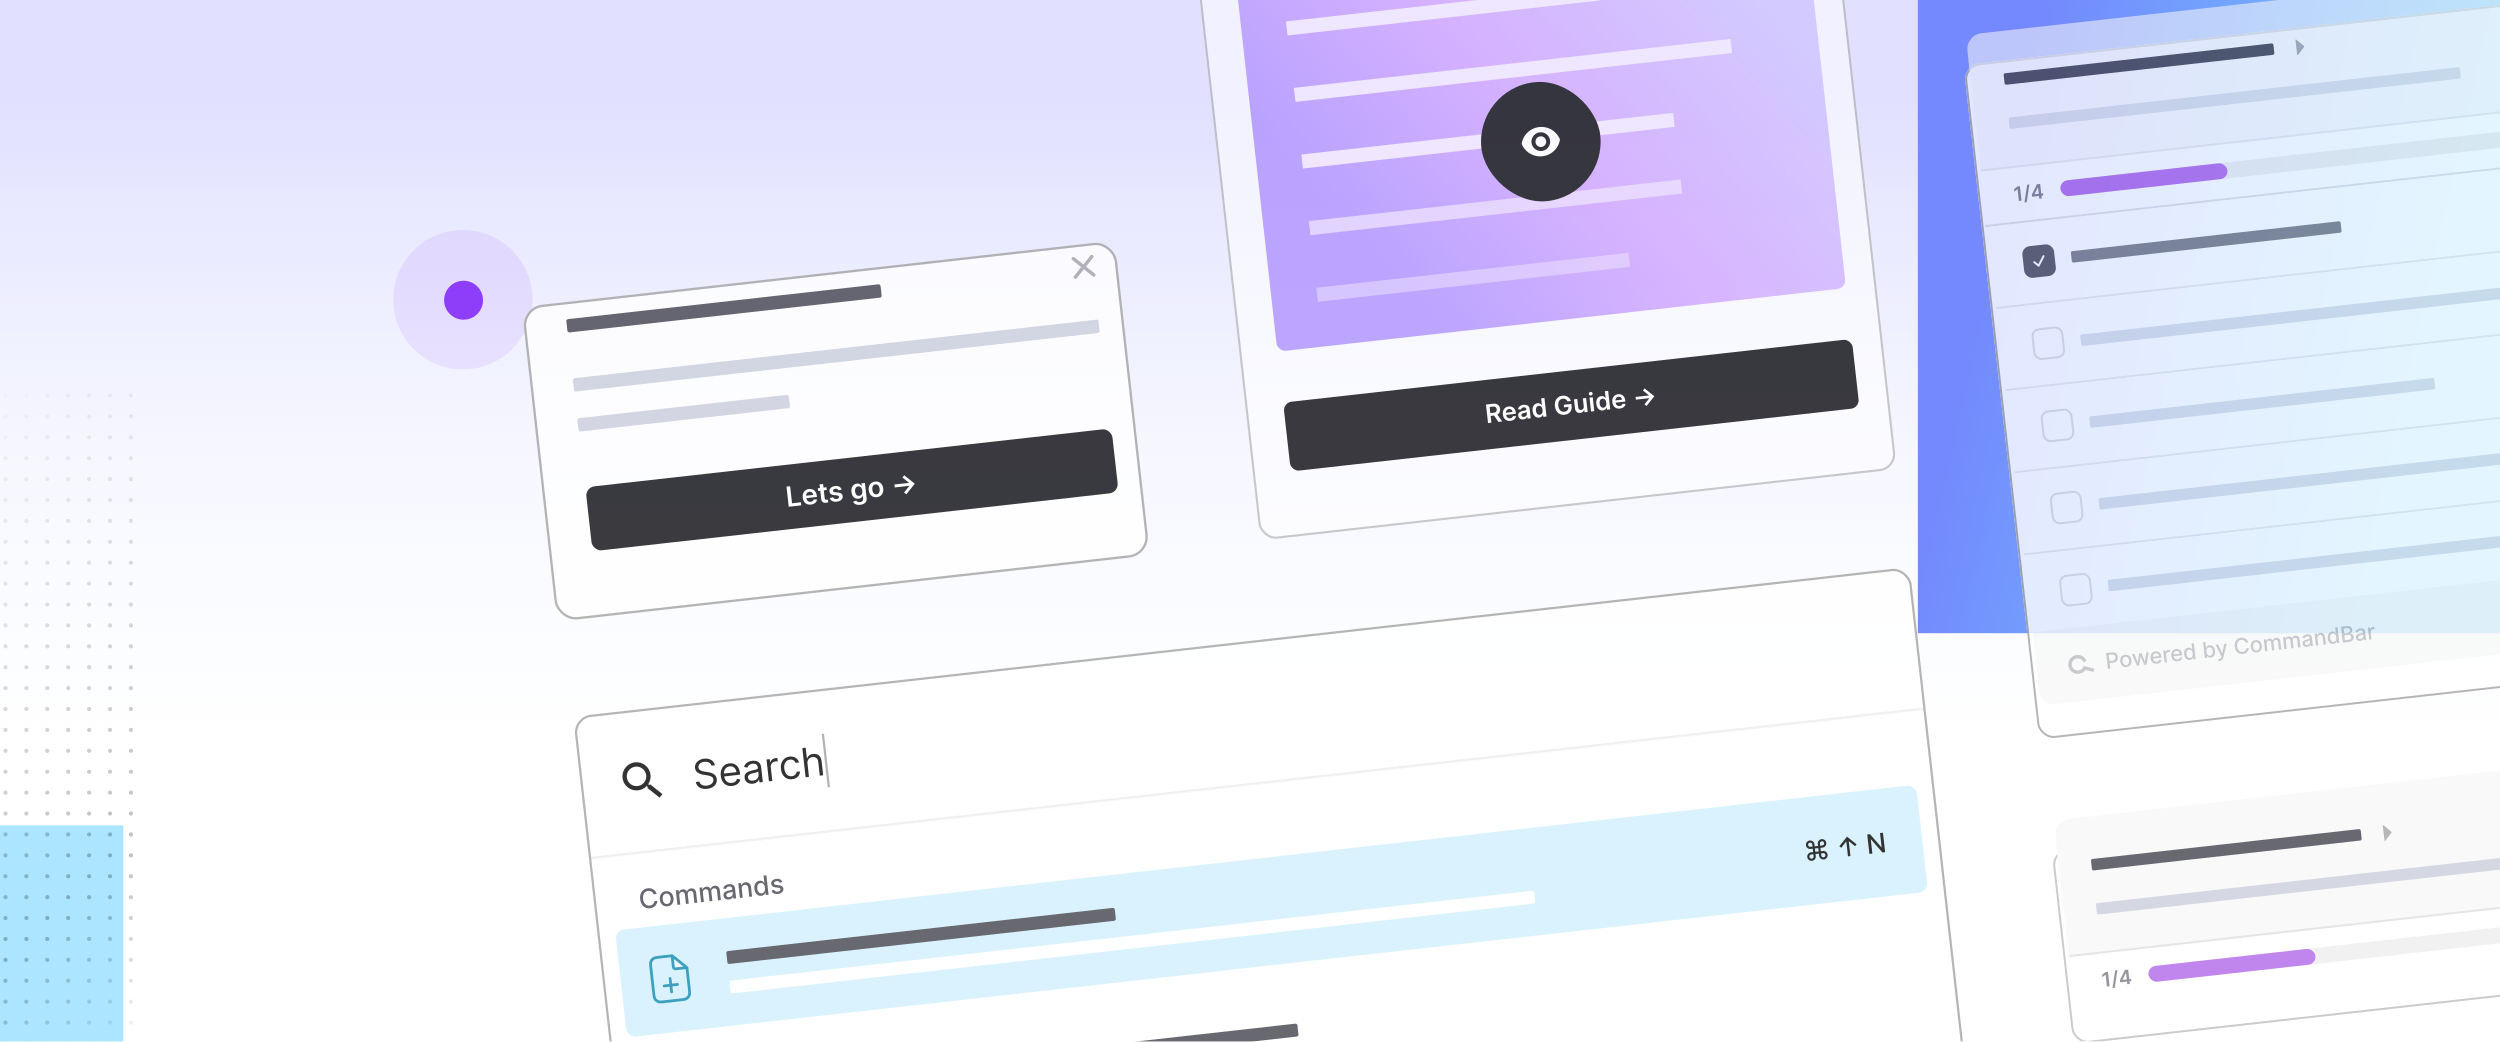 <svg xmlns="http://www.w3.org/2000/svg" width="1920" height="800" fill="none"><g clip-path="url(#a)"><path fill="#fff" d="M0 0h1920v800H0z"/><g clip-path="url(#b)"><path fill="#fff" d="M-488-2.667h2408v802.668H-488z"/><path fill="url(#c)" d="M0 0h2408v804.272H0z" transform="translate(-488 -4.272)"/><g filter="url(#d)"><path fill="url(#e)" d="M2188.29 486.292h715.377v715.377H2188.29z" transform="rotate(180 2188.29 486.292)"/></g><g filter="url(#f)"><path fill="url(#g)" fill-opacity=".6" d="M94.716 1491.64H952.51v857.794H94.716z" transform="rotate(180 94.716 1491.64)"/></g><mask id="i" width="1140" height="1179" x="-464" y="257" maskUnits="userSpaceOnUse" style="mask-type:alpha"><path fill="url(#h)" d="M-463.92 257.397h1139v1178.22h-1139z"/></mask><g fill="#000" mask="url(#i)" opacity=".25"><circle cx="4.212" cy="303.734" r="1.605"/><circle cx="20.265" cy="303.734" r="1.605"/><circle cx="36.318" cy="303.734" r="1.605"/><circle cx="52.372" cy="303.734" r="1.605"/><circle cx="68.425" cy="303.734" r="1.605"/><circle cx="84.478" cy="303.734" r="1.605"/><circle cx="100.532" cy="303.734" r="1.605"/><circle cx="4.212" cy="319.788" r="1.605"/><circle cx="20.265" cy="319.788" r="1.605"/><circle cx="36.318" cy="319.788" r="1.605"/><circle cx="52.372" cy="319.788" r="1.605"/><circle cx="68.425" cy="319.788" r="1.605"/><circle cx="84.478" cy="319.788" r="1.605"/><circle cx="100.532" cy="319.788" r="1.605"/><circle cx="4.212" cy="335.841" r="1.605"/><circle cx="20.265" cy="335.841" r="1.605"/><circle cx="36.318" cy="335.841" r="1.605"/><circle cx="52.372" cy="335.841" r="1.605"/><circle cx="68.425" cy="335.841" r="1.605"/><circle cx="84.478" cy="335.841" r="1.605"/><circle cx="100.532" cy="335.841" r="1.605"/><circle cx="4.212" cy="351.894" r="1.605"/><circle cx="20.265" cy="351.894" r="1.605"/><circle cx="36.318" cy="351.894" r="1.605"/><circle cx="52.372" cy="351.894" r="1.605"/><circle cx="68.425" cy="351.894" r="1.605"/><circle cx="84.478" cy="351.894" r="1.605"/><circle cx="100.532" cy="351.894" r="1.605"/><circle cx="4.212" cy="367.948" r="1.605"/><circle cx="20.265" cy="367.948" r="1.605"/><circle cx="36.318" cy="367.948" r="1.605"/><circle cx="52.372" cy="367.948" r="1.605"/><circle cx="68.425" cy="367.948" r="1.605"/><circle cx="84.478" cy="367.948" r="1.605"/><circle cx="100.532" cy="367.948" r="1.605"/><circle cx="4.212" cy="384.001" r="1.605"/><circle cx="20.265" cy="384.001" r="1.605"/><circle cx="36.318" cy="384.001" r="1.605"/><circle cx="52.372" cy="384.001" r="1.605"/><circle cx="68.425" cy="384.001" r="1.605"/><circle cx="84.478" cy="384.001" r="1.605"/><circle cx="100.532" cy="384.001" r="1.605"/><circle cx="4.212" cy="400.054" r="1.605"/><circle cx="20.265" cy="400.054" r="1.605"/><circle cx="36.318" cy="400.054" r="1.605"/><circle cx="52.372" cy="400.054" r="1.605"/><circle cx="68.425" cy="400.054" r="1.605"/><circle cx="84.478" cy="400.054" r="1.605"/><circle cx="100.532" cy="400.054" r="1.605"/><circle cx="4.212" cy="416.108" r="1.605"/><circle cx="20.265" cy="416.108" r="1.605"/><circle cx="36.318" cy="416.108" r="1.605"/><circle cx="52.372" cy="416.108" r="1.605"/><circle cx="68.425" cy="416.108" r="1.605"/><circle cx="84.478" cy="416.108" r="1.605"/><circle cx="100.532" cy="416.108" r="1.605"/><circle cx="4.212" cy="432.161" r="1.605"/><circle cx="20.265" cy="432.161" r="1.605"/><circle cx="36.318" cy="432.161" r="1.605"/><circle cx="52.372" cy="432.161" r="1.605"/><circle cx="68.425" cy="432.161" r="1.605"/><circle cx="84.478" cy="432.161" r="1.605"/><circle cx="100.532" cy="432.161" r="1.605"/><circle cx="4.212" cy="448.215" r="1.605"/><circle cx="20.265" cy="448.215" r="1.605"/><circle cx="36.318" cy="448.215" r="1.605"/><circle cx="52.372" cy="448.215" r="1.605"/><circle cx="68.425" cy="448.215" r="1.605"/><circle cx="84.478" cy="448.215" r="1.605"/><circle cx="100.532" cy="448.215" r="1.605"/><circle cx="4.212" cy="464.268" r="1.605"/><circle cx="20.265" cy="464.268" r="1.605"/><circle cx="36.318" cy="464.268" r="1.605"/><circle cx="52.372" cy="464.268" r="1.605"/><circle cx="68.425" cy="464.268" r="1.605"/><circle cx="84.478" cy="464.268" r="1.605"/><circle cx="100.532" cy="464.268" r="1.605"/><circle cx="4.212" cy="480.321" r="1.605"/><circle cx="20.265" cy="480.321" r="1.605"/><circle cx="36.318" cy="480.321" r="1.605"/><circle cx="52.372" cy="480.321" r="1.605"/><circle cx="68.425" cy="480.321" r="1.605"/><circle cx="84.478" cy="480.321" r="1.605"/><circle cx="100.532" cy="480.321" r="1.605"/><circle cx="4.212" cy="496.374" r="1.605"/><circle cx="20.265" cy="496.374" r="1.605"/><circle cx="36.318" cy="496.374" r="1.605"/><circle cx="52.372" cy="496.374" r="1.605"/><circle cx="68.425" cy="496.374" r="1.605"/><circle cx="84.478" cy="496.374" r="1.605"/><circle cx="100.532" cy="496.374" r="1.605"/><circle cx="4.212" cy="512.428" r="1.605"/><circle cx="20.265" cy="512.428" r="1.605"/><circle cx="36.318" cy="512.428" r="1.605"/><circle cx="52.372" cy="512.428" r="1.605"/><circle cx="68.425" cy="512.428" r="1.605"/><circle cx="84.478" cy="512.428" r="1.605"/><circle cx="100.532" cy="512.428" r="1.605"/><circle cx="4.212" cy="528.481" r="1.605"/><circle cx="20.265" cy="528.481" r="1.605"/><circle cx="36.318" cy="528.481" r="1.605"/><circle cx="52.372" cy="528.481" r="1.605"/><circle cx="68.425" cy="528.481" r="1.605"/><circle cx="84.478" cy="528.481" r="1.605"/><circle cx="100.532" cy="528.481" r="1.605"/><circle cx="4.212" cy="544.535" r="1.605"/><circle cx="20.265" cy="544.535" r="1.605"/><circle cx="36.318" cy="544.535" r="1.605"/><circle cx="52.372" cy="544.535" r="1.605"/><circle cx="68.425" cy="544.535" r="1.605"/><circle cx="84.478" cy="544.535" r="1.605"/><circle cx="100.532" cy="544.535" r="1.605"/><circle cx="4.212" cy="560.588" r="1.605"/><circle cx="20.265" cy="560.588" r="1.605"/><circle cx="36.318" cy="560.588" r="1.605"/><circle cx="52.372" cy="560.588" r="1.605"/><circle cx="68.425" cy="560.588" r="1.605"/><circle cx="84.478" cy="560.588" r="1.605"/><circle cx="100.532" cy="560.588" r="1.605"/><circle cx="4.212" cy="576.641" r="1.605"/><circle cx="20.265" cy="576.641" r="1.605"/><circle cx="36.318" cy="576.641" r="1.605"/><circle cx="52.372" cy="576.641" r="1.605"/><circle cx="68.425" cy="576.641" r="1.605"/><circle cx="84.478" cy="576.641" r="1.605"/><circle cx="100.532" cy="576.641" r="1.605"/><circle cx="4.212" cy="592.695" r="1.605"/><circle cx="20.265" cy="592.695" r="1.605"/><circle cx="36.318" cy="592.695" r="1.605"/><circle cx="52.372" cy="592.695" r="1.605"/><circle cx="68.425" cy="592.695" r="1.605"/><circle cx="84.478" cy="592.695" r="1.605"/><circle cx="100.532" cy="592.695" r="1.605"/><circle cx="4.212" cy="608.748" r="1.605"/><circle cx="20.265" cy="608.748" r="1.605"/><circle cx="36.318" cy="608.748" r="1.605"/><circle cx="52.372" cy="608.748" r="1.605"/><circle cx="68.425" cy="608.748" r="1.605"/><circle cx="84.478" cy="608.748" r="1.605"/><circle cx="100.532" cy="608.748" r="1.605"/><circle cx="4.212" cy="624.801" r="1.605"/><circle cx="20.265" cy="624.801" r="1.605"/><circle cx="36.318" cy="624.801" r="1.605"/><circle cx="52.372" cy="624.801" r="1.605"/><circle cx="68.425" cy="624.801" r="1.605"/><circle cx="84.478" cy="624.801" r="1.605"/><circle cx="100.532" cy="624.801" r="1.605"/><circle cx="4.212" cy="640.854" r="1.605"/><circle cx="20.265" cy="640.854" r="1.605"/><circle cx="36.318" cy="640.854" r="1.605"/><circle cx="52.372" cy="640.854" r="1.605"/><circle cx="68.425" cy="640.854" r="1.605"/><circle cx="84.478" cy="640.854" r="1.605"/><circle cx="100.532" cy="640.854" r="1.605"/><circle cx="4.212" cy="656.908" r="1.605"/><circle cx="20.265" cy="656.908" r="1.605"/><circle cx="36.318" cy="656.908" r="1.605"/><circle cx="52.372" cy="656.908" r="1.605"/><circle cx="68.425" cy="656.908" r="1.605"/><circle cx="84.478" cy="656.908" r="1.605"/><circle cx="100.532" cy="656.908" r="1.605"/><circle cx="4.212" cy="672.961" r="1.605"/><circle cx="20.265" cy="672.961" r="1.605"/><circle cx="36.318" cy="672.961" r="1.605"/><circle cx="52.372" cy="672.961" r="1.605"/><circle cx="68.425" cy="672.961" r="1.605"/><circle cx="84.478" cy="672.961" r="1.605"/><circle cx="100.532" cy="672.961" r="1.605"/><circle cx="4.212" cy="689.015" r="1.605"/><circle cx="20.265" cy="689.015" r="1.605"/><circle cx="36.318" cy="689.015" r="1.605"/><circle cx="52.372" cy="689.015" r="1.605"/><circle cx="68.425" cy="689.015" r="1.605"/><circle cx="84.478" cy="689.015" r="1.605"/><circle cx="100.532" cy="689.015" r="1.605"/><circle cx="4.212" cy="705.068" r="1.605"/><circle cx="20.265" cy="705.068" r="1.605"/><circle cx="36.318" cy="705.068" r="1.605"/><circle cx="52.372" cy="705.068" r="1.605"/><circle cx="68.425" cy="705.068" r="1.605"/><circle cx="84.478" cy="705.068" r="1.605"/><circle cx="100.532" cy="705.068" r="1.605"/><circle cx="4.212" cy="721.121" r="1.605"/><circle cx="20.265" cy="721.121" r="1.605"/><circle cx="36.318" cy="721.121" r="1.605"/><circle cx="52.372" cy="721.121" r="1.605"/><circle cx="68.425" cy="721.121" r="1.605"/><circle cx="84.478" cy="721.121" r="1.605"/><circle cx="100.532" cy="721.121" r="1.605"/><circle cx="4.212" cy="737.175" r="1.605"/><circle cx="20.265" cy="737.175" r="1.605"/><circle cx="36.318" cy="737.175" r="1.605"/><circle cx="52.372" cy="737.175" r="1.605"/><circle cx="68.425" cy="737.175" r="1.605"/><circle cx="84.478" cy="737.175" r="1.605"/><circle cx="100.532" cy="737.175" r="1.605"/><circle cx="4.212" cy="753.228" r="1.605"/><circle cx="20.265" cy="753.228" r="1.605"/><circle cx="36.318" cy="753.228" r="1.605"/><circle cx="52.372" cy="753.228" r="1.605"/><circle cx="68.425" cy="753.228" r="1.605"/><circle cx="84.478" cy="753.228" r="1.605"/><circle cx="100.532" cy="753.228" r="1.605"/><circle cx="4.212" cy="769.281" r="1.605"/><circle cx="20.265" cy="769.281" r="1.605"/><circle cx="36.318" cy="769.281" r="1.605"/><circle cx="52.372" cy="769.281" r="1.605"/><circle cx="68.425" cy="769.281" r="1.605"/><circle cx="84.478" cy="769.281" r="1.605"/><circle cx="100.532" cy="769.281" r="1.605"/><circle cx="4.212" cy="785.334" r="1.605"/><circle cx="20.265" cy="785.334" r="1.605"/><circle cx="36.318" cy="785.334" r="1.605"/><circle cx="52.372" cy="785.334" r="1.605"/><circle cx="68.425" cy="785.334" r="1.605"/><circle cx="84.478" cy="785.334" r="1.605"/><circle cx="100.532" cy="785.334" r="1.605"/><circle cx="4.212" cy="801.388" r="1.605"/><circle cx="20.265" cy="801.388" r="1.605"/><circle cx="36.318" cy="801.388" r="1.605"/><circle cx="52.372" cy="801.388" r="1.605"/><circle cx="68.425" cy="801.388" r="1.605"/><circle cx="84.478" cy="801.388" r="1.605"/><circle cx="100.532" cy="801.388" r="1.605"/></g><g opacity=".8"><g filter="url(#j)"><rect width="550.354" height="521.308" x="1507.96" y="25.523" fill="#fff" rx="12.23" transform="rotate(-6.394 1507.96 25.523)"/><rect width="548.826" height="519.779" x="1508.81" y="26.198" stroke="#A3A3A3" stroke-width="1.529" rx="11.466" transform="rotate(-6.394 1508.81 26.198)"/></g><g clip-path="url(#k)"><g opacity=".7"><path fill="#F7F7F8" d="m1511.86 46.623 543.893-60.947 9.534 85.078-543.893 60.948z"/><path fill="#A2A2A9" d="m1763.41 30.336 6.09 5.058c.17.145.21.457.07.639l-4.82 6.28c-.18.234-.5.078-.54-.262l-1.27-11.339c-.04-.34.24-.563.47-.376z"/><rect width="208.468" height="8.844" x="1538.67" y="56.41" fill="#42424D" rx="1.263" transform="rotate(-6.394 1538.67 56.41)"/><path fill="#CACEDB" d="M1542.61 91.566a1.26 1.26 0 0 1 1.11-1.397l344.03-38.55a1.27 1.27 0 0 1 1.4 1.114l.7 6.278a1.26 1.26 0 0 1-1.11 1.396l-344.03 38.551c-.7.078-1.32-.421-1.4-1.114l-.7-6.278z"/><path fill="#DFDFE2" d="m1521.23 130.182 543.893-60.947.17 1.52L1521.4 131.7z"/><path fill="#F7F7F8" d="M1515.27 77.008c.75 6.713 6.8 11.544 13.52 10.792l519.58-58.223c6.71-.752 11.54-6.804 10.79-13.516l-4.25-37.981c-.76-6.713-6.81-11.545-13.52-10.792L1521.81 25.51c-6.72.752-11.55 6.803-10.8 13.516l4.26 37.981z"/></g><path fill="#A2A2A9" d="m1763.41 30.336 6.09 5.058c.17.145.21.457.07.639l-4.82 6.28c-.18.234-.5.078-.54-.262l-1.27-11.339c-.04-.34.24-.563.47-.376z"/><rect width="208.468" height="8.844" x="1538.67" y="56.41" fill="#42424D" rx="1.263" transform="rotate(-6.394 1538.67 56.41)"/><path fill="#7A7A85" d="m1551.29 143.027 1.23 11.049-2 .224-1.02-9.101-.06.007-2.4 1.94-.21-1.834 2.55-2.072 1.91-.213zm7.28-1.34-2.08 13.627-1.71.192 2.08-13.628 1.71-.191zm2.09 9.402-.18-1.592 3.86-7.933 1.32-.148.26 2.265-.81.091-2.6 5.355.01.086 6.55-.733.18 1.646-8.59.963zm5.5 1.459-.29-2.536-.05-.714-.88-7.801 1.89-.212 1.24 11.049-1.91.214z"/><rect width="465.204" height="12.23" x="1581.76" y="139.112" fill="#EDEDEE" rx="6.115" transform="rotate(-6.394 1581.76 139.112)"/><rect width="128.967" height="12.23" x="1581.76" y="139.112" fill="#B068E9" rx="6.115" transform="rotate(-6.394 1581.76 139.112)"/><path fill="#DFDFE2" d="m1524.48 172.891 546.93-61.288.171 1.52-546.93 61.287z"/><g opacity=".7"><path fill="#fff" d="m1526.17 174.24 543.893-60.947 6.81 60.77-543.893 60.948z"/><rect width="22.931" height="22.931" x="1553.36" y="190.422" fill="#0A0A0F" stroke="#0A0A0F" stroke-width="1.529" rx="5.351" transform="rotate(-6.394 1553.36 190.422)"/><path stroke="#fff" stroke-linecap="round" stroke-linejoin="round" stroke-width="1.529" d="m1562.28 201.345 3.38 2.699 3.79-7.348"/><path fill="#DFDFE2" d="m1533.07 235.814 543.893-60.947.17 1.52-543.893 60.946z"/><path fill="#fff" d="m1533.24 237.333 543.893-60.947 6.81 60.77-543.893 60.948z"/><rect width="22.931" height="22.931" x="1560.43" y="253.515" stroke="#CDCDD0" stroke-width="1.529" rx="5.351" transform="rotate(-6.394 1560.43 253.515)"/><path fill="#DFDFE2" d="m1540.14 298.907 543.893-60.947.17 1.52-543.893 60.946z"/><path fill="#fff" d="m1540.31 300.427 543.893-60.947 6.81 60.77-543.893 60.948z"/><rect width="22.931" height="22.931" x="1567.5" y="316.609" stroke="#CDCDD0" stroke-width="1.529" rx="5.351" transform="rotate(-6.394 1567.5 316.609)"/><path fill="#DFDFE2" d="m1547.21 362 543.893-60.947.17 1.52-543.893 60.946z"/><path fill="#fff" d="m1547.38 363.52 543.893-60.947 6.81 60.77-543.893 60.948z"/><rect width="22.931" height="22.931" x="1574.57" y="379.701" stroke="#CDCDD0" stroke-width="1.529" rx="5.351" transform="rotate(-6.394 1574.57 379.701)"/><path fill="#DFDFE2" d="m1554.28 425.093 543.893-60.947.17 1.52-543.893 60.946z"/><path fill="#fff" d="m1554.45 426.612 543.893-60.947 6.81 60.77-543.893 60.948z"/><rect width="22.931" height="22.931" x="1581.64" y="442.794" stroke="#CDCDD0" stroke-width="1.529" rx="5.351" transform="rotate(-6.394 1581.64 442.794)"/><path fill="#DFDFE2" d="m1561.35 488.186 543.893-60.947.17 1.52-543.893 60.946z"/><rect width="208.468" height="8.844" x="1590.3" y="193.015" fill="#42424D" rx="1.263" transform="rotate(-6.394 1590.3 193.015)"/><path fill="#CACEDB" d="M1597.61 258.305a1.275 1.275 0 0 1 1.12-1.396l344.03-38.551c.69-.078 1.32.422 1.39 1.115l.71 6.278c.08.693-.42 1.318-1.12 1.396l-344.03 38.551a1.26 1.26 0 0 1-1.39-1.115l-.71-6.278zm7.04 62.779a1.26 1.26 0 0 1 1.11-1.396l262.42-29.406a1.27 1.27 0 0 1 1.4 1.115l.7 6.278a1.26 1.26 0 0 1-1.11 1.396l-262.42 29.406a1.27 1.27 0 0 1-1.4-1.115l-.7-6.278zm7.03 62.779a1.275 1.275 0 0 1 1.12-1.396l393-44.038a1.26 1.26 0 0 1 1.39 1.114l.71 6.278c.07.694-.43 1.319-1.12 1.397l-393 44.038a1.255 1.255 0 0 1-1.39-1.115l-.71-6.278zm7.04 62.779a1.26 1.26 0 0 1 1.11-1.396l302.6-33.908a1.27 1.27 0 0 1 1.4 1.115l.7 6.278c.08.693-.42 1.318-1.12 1.396l-302.59 33.908a1.27 1.27 0 0 1-1.4-1.115l-.7-6.278z"/></g><path fill="#F7F7F8" d="m1561.07 485.687 543.893-60.947 4.937 44.058-543.893 60.947z"/><rect width="547.297" height="27.518" fill="#F7F7F8" rx="10.701" transform="scale(1 -1) rotate(6.394 5634.746 13759.991)"/><g fill="#A2A2A9" opacity=".7"><path fill-rule="evenodd" d="M1602.31 507.168a.462.462 0 0 1-.26.621l-1.54.6c-.24.098-.52-.026-.65-.264a4.643 4.643 0 0 0-1.93-1.963 4.658 4.658 0 0 0-5.9 1.296c-.67.882-1 1.974-.93 3.078a4.602 4.602 0 0 0 1.29 2.946 4.641 4.641 0 0 0 2.89 1.403c1.1.108 2.21-.18 3.12-.813a4.675 4.675 0 0 0 1.69-2.178.517.517 0 0 1 .61-.339l.16.041 1.43.374h.01l5.54 1.445a.65.65 0 0 1 .47.791l-.33 1.255a.645.645 0 0 1-.79.463l-5.54-1.444a7.24 7.24 0 0 1-1.76 1.736 7.26 7.26 0 0 1-4.86 1.27 7.233 7.233 0 0 1-4.52-2.192 7.243 7.243 0 0 1-2.02-4.603 7.237 7.237 0 0 1 1.46-4.81 7.24 7.24 0 0 1 4.23-2.711 7.27 7.27 0 0 1 4.98.687 7.305 7.305 0 0 1 3.15 3.311z" clip-rule="evenodd"/><path d="m1618.88 513.705-1.37-12.154 4.34-.485c.94-.106 1.74-.022 2.4.253.66.275 1.18.693 1.56 1.256.37.559.6 1.21.68 1.954.09.748.01 1.438-.24 2.07a3.37 3.37 0 0 1-1.24 1.57c-.58.414-1.35.673-2.29.779l-2.98.334-.17-1.555 2.81-.315c.6-.067 1.07-.225 1.42-.472.35-.251.59-.567.73-.946.13-.38.17-.799.12-1.258a2.798 2.798 0 0 0-.4-1.193 1.864 1.864 0 0 0-.92-.745c-.39-.16-.89-.206-1.5-.137l-2.31.258 1.19 10.581-1.83.205zm14.29-1.415c-.86.096-1.62-.016-2.3-.337a3.993 3.993 0 0 1-1.67-1.477c-.43-.665-.7-1.468-.81-2.41-.1-.946-.02-1.792.25-2.54.28-.747.71-1.353 1.3-1.816.6-.463 1.32-.742 2.17-.838.86-.096 1.63.016 2.31.337.68.32 1.23.815 1.67 1.483.43.669.7 1.476.8 2.422.11.941.02 1.784-.25 2.528a3.99 3.99 0 0 1-1.3 1.81c-.59.463-1.32.742-2.17.838zm-.16-1.49c.55-.062.99-.26 1.33-.594.33-.333.55-.753.67-1.259.13-.507.15-1.053.09-1.638a4.842 4.842 0 0 0-.45-1.573c-.23-.471-.54-.834-.94-1.09-.39-.256-.87-.353-1.42-.291-.56.062-1.01.263-1.34.601-.33.337-.56.761-.68 1.272-.12.506-.15 1.05-.09 1.631.07.586.22 1.112.45 1.579.23.467.54.826.94 1.078.4.252.88.346 1.44.284zm8.07.418-3.71-8.815 1.84-.206 2.53 6.494.09-.01 1.04-6.895 1.84-.205 2.53 6.465.08-.01 1.03-6.864 1.84-.205-1.66 9.415-1.81.203-2.59-6.374-.13.016-1.12 6.788-1.8.203zm15.48-1.549c-.89.1-1.69-.005-2.38-.316a3.928 3.928 0 0 1-1.68-1.464c-.43-.666-.69-1.471-.8-2.417-.1-.933-.02-1.776.25-2.527a4.09 4.09 0 0 1 1.28-1.833c.59-.47 1.31-.753 2.15-.848a4.535 4.535 0 0 1 1.53.088c.5.116.96.335 1.39.655.42.321.78.76 1.06 1.317.29.553.48 1.243.57 2.07l.07.629-7.24.812-.15-1.33 5.5-.617a2.608 2.608 0 0 0-.42-1.208c-.23-.343-.53-.6-.9-.771-.36-.171-.77-.232-1.23-.18-.5.056-.92.227-1.26.514-.35.283-.6.631-.75 1.045-.16.41-.21.843-.16 1.298l.12 1.038c.07.61.23 1.116.49 1.519.27.403.61.696 1.02.878.41.178.88.238 1.4.18.33-.038.63-.12.9-.246.27-.13.49-.303.67-.519.18-.217.31-.474.38-.77l1.72.114c-.08.51-.28.97-.58 1.381a3.62 3.62 0 0 1-1.21 1.006c-.49.26-1.07.427-1.74.502zm5.86-.843-1.02-9.116 1.72-.192.16 1.448.09-.011a2.2 2.2 0 0 1 .75-1.255c.39-.333.86-.529 1.39-.588.11-.013.24-.024.39-.032.16-.01.28-.013.37-.011l.19 1.697c-.07-.012-.2-.019-.39-.023a3.614 3.614 0 0 0-.55.02c-.42.047-.78.178-1.09.393-.31.21-.54.482-.69.816-.16.33-.21.693-.17 1.088l.63 5.567-1.78.199zm10.04-.939c-.9.101-1.69-.004-2.39-.315a3.957 3.957 0 0 1-1.67-1.465c-.43-.665-.7-1.47-.8-2.416-.11-.934-.03-1.776.24-2.527.27-.752.7-1.363 1.29-1.833.58-.47 1.3-.753 2.15-.848a4.466 4.466 0 0 1 1.52.088c.5.116.97.334 1.39.655.43.321.78.76 1.07 1.317.29.553.48 1.243.57 2.069l.07.629-7.25.812-.15-1.329 5.51-.617c-.05-.467-.19-.87-.42-1.208-.23-.343-.53-.6-.9-.771-.36-.172-.78-.232-1.23-.18-.5.055-.92.227-1.27.514-.34.282-.59.631-.75 1.045-.15.41-.2.842-.15 1.297l.11 1.039c.07.609.24 1.116.5 1.519.26.403.6.695 1.02.877.41.179.87.239 1.39.18.34-.037.64-.119.91-.245.26-.13.49-.303.67-.52.18-.216.3-.473.38-.77l1.71.115c-.08.509-.27.97-.58 1.381-.3.406-.7.742-1.2 1.006-.5.26-1.08.427-1.74.501zm9.29-1.047c-.74.083-1.41-.032-2.03-.343-.62-.315-1.13-.805-1.54-1.468-.4-.668-.66-1.495-.77-2.48-.11-.985-.04-1.846.21-2.583.25-.738.65-1.325 1.19-1.761.53-.437 1.17-.696 1.9-.778.56-.064 1.03-.02 1.39.131.37.147.67.335.88.563.23.227.4.43.53.608l.11-.012-.51-4.516 1.77-.199 1.37 12.154-1.74.194-.16-1.418-.14.016c-.09.206-.22.445-.39.717-.17.271-.42.52-.75.745-.33.225-.77.368-1.32.43zm.22-1.557c.51-.057.93-.24 1.25-.549.33-.312.55-.72.68-1.224.13-.503.16-1.075.09-1.716-.07-.633-.22-1.177-.46-1.631-.23-.455-.54-.795-.92-1.02-.39-.226-.84-.31-1.35-.252-.54.06-.97.249-1.29.565-.33.317-.55.725-.68 1.224s-.16 1.049-.09 1.65c.07.61.22 1.148.46 1.614.24.466.55.822.94 1.067.39.24.85.331 1.37.272zm11.37.078-1.36-12.154 1.78-.199.5 4.516.11-.012c.08-.201.21-.438.37-.709.17-.271.41-.518.74-.743.32-.228.76-.374 1.33-.438.73-.082 1.41.03 2.03.337.62.308 1.13.793 1.54 1.456.41.663.67 1.488.78 2.473.11.985.04 1.848-.21 2.589-.25.737-.64 1.328-1.17 1.772-.53.44-1.16.701-1.9.784-.55.062-1.02.019-1.39-.127-.37-.147-.67-.334-.89-.561-.23-.227-.4-.432-.53-.613l-.15.016.16 1.418-1.74.195zm1.23-4.753c.07.641.23 1.192.47 1.654.24.462.55.81.93 1.043.39.23.83.316 1.34.259.53-.06.96-.25 1.29-.57.32-.325.55-.741.67-1.248.13-.508.17-1.066.1-1.675-.07-.602-.22-1.131-.46-1.59-.23-.459-.54-.806-.93-1.043-.39-.237-.85-.326-1.38-.266-.52.058-.94.239-1.26.544-.33.305-.55.705-.68 1.2s-.16 1.059-.09 1.692zm10.29 6.924c-.27.029-.51.035-.73.016a2.255 2.255 0 0 1-.5-.076l.26-1.502c.33.05.63.056.88.015.25-.04.46-.16.64-.36.18-.2.32-.51.42-.931l.15-.629-4.37-8.861 1.9-.213 3.1 6.816.1-.011 1.51-7.333 1.91-.213-2.6 10.753c-.12.494-.3.921-.53 1.279-.23.363-.52.648-.88.856-.35.207-.77.339-1.26.394zm21.7-14.198-1.85.208a2.889 2.889 0 0 0-1.31-1.686 3.165 3.165 0 0 0-1-.369 3.727 3.727 0 0 0-1.12-.037c-.7.078-1.3.324-1.82.739-.51.413-.89.978-1.13 1.695-.24.716-.31 1.564-.2 2.546.11.989.37 1.806.76 2.451.4.644.89 1.11 1.48 1.396.6.286 1.24.39 1.93.313a3.97 3.97 0 0 0 1.08-.277c.33-.146.63-.337.89-.575.25-.237.46-.515.62-.833.17-.323.27-.683.3-1.079l1.85-.201a4.91 4.91 0 0 1-.39 1.714c-.23.53-.54 1.002-.94 1.416-.4.409-.87.744-1.41 1.005-.55.261-1.15.43-1.82.504-1.06.118-2.02-.026-2.9-.432-.88-.41-1.61-1.056-2.19-1.936-.57-.881-.93-1.969-1.08-3.262-.14-1.298-.03-2.438.34-3.421.37-.987.94-1.776 1.7-2.367.77-.594 1.68-.95 2.73-1.068a5.673 5.673 0 0 1 1.83.077c.59.119 1.12.331 1.61.637.48.302.9.692 1.25 1.17.35.473.61 1.031.79 1.672zm6.83 7.725c-.85.096-1.62-.016-2.3-.336a3.995 3.995 0 0 1-1.67-1.478c-.43-.665-.7-1.468-.8-2.41-.11-.945-.03-1.792.25-2.539.27-.748.7-1.353 1.29-1.816.6-.464 1.32-.743 2.18-.839.85-.095 1.62.017 2.3.337.68.32 1.24.815 1.67 1.484.43.668.7 1.476.8 2.421.11.942.03 1.784-.25 2.528-.27.744-.7 1.347-1.3 1.81-.59.463-1.31.743-2.17.838zm-.16-1.49c.55-.062 1-.26 1.33-.593.33-.334.55-.754.67-1.26a4.43 4.43 0 0 0 .09-1.638 4.383 4.383 0 0 0-.45-1.572c-.23-.471-.54-.835-.94-1.091-.39-.256-.87-.353-1.42-.291-.56.063-1.01.263-1.34.601-.33.337-.56.762-.68 1.272-.12.506-.15 1.05-.08 1.632.06.585.21 1.112.44 1.579.23.466.55.826.94 1.078.4.251.88.346 1.44.283zm6.37.608-1.02-9.115 1.7-.191.17 1.484.11-.013c.13-.524.4-.95.8-1.279.4-.334.9-.534 1.5-.601.61-.069 1.14.017 1.58.255.45.239.8.596 1.05 1.072l.1-.01c.16-.511.46-.938.91-1.28.44-.346.99-.556 1.64-.629.83-.093 1.53.091 2.11.551.59.459.94 1.211 1.06 2.255l.68 6.113-1.77.199-.67-5.947c-.07-.617-.29-1.045-.65-1.284-.37-.24-.79-.333-1.26-.281-.57.065-1 .293-1.28.685-.28.388-.39.859-.33 1.413l.65 5.81-1.77.198-.68-6.059c-.05-.495-.25-.875-.59-1.141-.35-.266-.76-.371-1.26-.316-.34.038-.64.161-.9.371-.26.206-.46.475-.6.807-.14.331-.18.703-.14 1.115l.63 5.62-1.77.198zm14.77-1.655-1.02-9.115 1.7-.191.17 1.484.11-.013c.13-.524.4-.95.8-1.279.4-.334.9-.534 1.5-.601.61-.069 1.14.017 1.58.255.45.239.8.596 1.05 1.072l.1-.01c.16-.511.46-.938.91-1.28.44-.346.99-.556 1.64-.629.83-.093 1.53.091 2.11.55.59.46.94 1.212 1.06 2.256l.68 6.113-1.77.199-.67-5.947c-.07-.617-.29-1.045-.65-1.285a1.873 1.873 0 0 0-1.26-.28c-.57.065-1 .293-1.28.685-.28.388-.39.859-.33 1.413l.65 5.81-1.77.198-.68-6.059c-.05-.495-.25-.875-.59-1.141-.35-.266-.76-.371-1.26-.316-.34.038-.64.161-.9.371-.26.206-.46.475-.6.807-.14.331-.18.703-.14 1.114l.63 5.62-1.77.199zm17.44-1.75c-.57.065-1.11.016-1.6-.145a2.647 2.647 0 0 1-1.21-.819c-.32-.382-.51-.871-.58-1.468-.05-.515 0-.949.16-1.304.16-.354.4-.647.71-.879.32-.231.67-.42 1.08-.565.4-.146.82-.268 1.24-.368.54-.125.98-.226 1.32-.303.33-.082.57-.179.71-.291.15-.112.21-.275.18-.489v-.042c-.06-.518-.25-.903-.57-1.155-.33-.253-.77-.347-1.35-.282-.59.067-1.05.252-1.36.555-.32.3-.52.617-.61.952l-1.71-.193c.13-.576.37-1.055.71-1.438.35-.387.76-.686 1.24-.896.48-.214 1-.352 1.55-.414.36-.041.75-.04 1.17.001.42.037.82.148 1.2.334.39.185.72.474 1 .868.27.39.45.917.52 1.582l.68 6.053-1.73.194-.14-1.246-.07.008a2.67 2.67 0 0 1-.44.734c-.21.248-.48.465-.83.651-.34.187-.76.308-1.27.365zm.23-1.468c.49-.055.9-.199 1.23-.432.33-.233.57-.516.71-.849.15-.337.21-.686.17-1.046l-.13-1.175c-.06.07-.18.143-.35.219-.17.072-.37.14-.6.205-.22.062-.44.12-.66.176l-.54.133c-.33.082-.64.19-.91.325-.27.134-.48.308-.63.521-.15.208-.2.471-.16.787.04.44.24.754.59.943.35.185.78.25 1.28.193zm7.78-5.114.61 5.412-1.78.199-1.02-9.115 1.71-.191.16 1.483.11-.012c.16-.506.45-.931.86-1.274.42-.343.97-.553 1.65-.63.62-.069 1.18 0 1.68.209.5.205.9.548 1.21 1.03.32.481.52 1.098.6 1.849l.65 5.799-1.77.198-.63-5.584c-.07-.661-.3-1.158-.69-1.491-.38-.337-.88-.472-1.48-.405-.41.046-.77.176-1.07.39-.29.214-.52.503-.66.868-.15.361-.19.782-.14 1.265zm12.25 4.288a3.557 3.557 0 0 1-2.03-.343c-.62-.316-1.13-.805-1.53-1.469-.41-.668-.66-1.494-.77-2.48-.11-.985-.04-1.846.2-2.583.26-.737.65-1.324 1.19-1.761a3.582 3.582 0 0 1 1.9-.778c.57-.063 1.03-.019 1.4.132.37.147.66.334.88.562.22.228.4.43.52.608l.11-.012-.51-4.516 1.78-.199 1.36 12.154-1.73.195-.16-1.419-.15.017a3.88 3.88 0 0 1-.39.716c-.17.272-.42.52-.74.745-.33.225-.77.368-1.33.431zm.23-1.558c.51-.057.92-.24 1.24-.548.33-.313.56-.721.69-1.224.13-.504.16-1.076.09-1.717-.08-.633-.23-1.177-.46-1.631-.24-.454-.55-.794-.93-1.02-.38-.226-.83-.309-1.35-.251-.53.06-.96.248-1.29.565-.32.317-.55.725-.68 1.224a4.697 4.697 0 0 0-.08 1.65c.06.609.22 1.147.45 1.613.24.466.55.822.94 1.067.39.24.85.331 1.38.272zm6.95.574-1.37-12.154 4.45-.499c.87-.097 1.6-.034 2.19.187.6.218 1.07.552 1.4 1.003.34.447.54.972.61 1.573.05.507.01.944-.14 1.313-.15.365-.36.67-.65.915-.29.24-.61.429-.97.565l.01.119c.41-.025.81.061 1.22.259.42.194.78.497 1.08.907.3.411.49.931.56 1.56.07.621-.02 1.196-.25 1.723-.24.523-.64.963-1.21 1.319-.58.353-1.33.582-2.28.688l-4.65.522zm1.65-1.778 2.65-.297c.88-.099 1.49-.339 1.83-.722.34-.383.48-.829.43-1.34a2.075 2.075 0 0 0-.41-1.023 2.112 2.112 0 0 0-.92-.673c-.38-.15-.81-.197-1.3-.142l-2.71.303.43 3.894zm-.59-5.324 2.45-.275c.42-.046.78-.167 1.09-.362.31-.195.55-.446.71-.753.17-.311.23-.662.18-1.054a1.679 1.679 0 0 0-.67-1.205c-.39-.301-.95-.41-1.67-.329l-2.51.281.42 3.697zm12.4 5.797c-.57.065-1.11.016-1.6-.145-.49-.165-.9-.438-1.22-.819-.31-.382-.5-.871-.57-1.468-.06-.515 0-.949.16-1.304.16-.354.39-.647.71-.879.31-.231.67-.42 1.08-.565.4-.146.82-.268 1.24-.368l1.31-.303c.34-.082.58-.179.72-.291.15-.112.21-.275.18-.489v-.042c-.06-.518-.25-.903-.58-1.155-.32-.253-.76-.347-1.34-.282-.6.067-1.05.252-1.37.556-.31.299-.51.616-.6.951l-1.71-.193c.13-.576.37-1.055.71-1.438.35-.387.76-.686 1.24-.896.48-.214 1-.352 1.55-.414.36-.041.75-.04 1.17.001.42.037.82.148 1.2.334.39.185.72.474.99.868.28.39.46.917.53 1.582l.68 6.053-1.73.194-.14-1.246-.07.008c-.09.242-.24.487-.45.734-.2.248-.47.465-.82.651-.34.187-.76.309-1.27.365zm.23-1.468c.49-.055.9-.199 1.22-.431.34-.234.57-.517.72-.85.15-.337.21-.686.17-1.046l-.14-1.175c-.05.07-.17.144-.34.219-.18.072-.37.14-.6.205-.23.062-.44.12-.66.176l-.54.133c-.34.082-.64.19-.92.325-.27.134-.47.308-.62.521-.15.208-.2.471-.17.788.05.439.25.753.6.942.35.185.78.25 1.28.193zm6.61.497-1.02-9.115 1.72-.193.16 1.448.09-.01c.11-.509.36-.928.75-1.256.39-.332.86-.528 1.39-.588a8.106 8.106 0 0 1 .76-.043l.19 1.697c-.07-.011-.2-.019-.39-.022a3.613 3.613 0 0 0-.55.019c-.42.047-.78.178-1.09.393-.31.21-.54.483-.69.816-.16.33-.21.693-.17 1.089l.63 5.566-1.78.199z"/></g></g></g><g filter="url(#l)" opacity=".8"><g clip-path="url(#m)"><rect width="1032.94" height="561.233" x="440.133" y="536.662" fill="#fff" rx="13.773" transform="rotate(-6.394 440.133 536.662)"/><g clip-path="url(#n)"><mask id="o" fill="#fff"><path d="M440.133 536.662 1466.65 421.633l12.27 109.495-1026.517 115.03-12.27-109.496z"/></mask><path fill="#fff" d="M440.133 536.662 1466.65 421.633l12.27 109.495-1026.517 115.03-12.27-109.496z"/><path fill="#000" d="m499.579 588.777-1.303.146-.512-.394a10.738 10.738 0 0 0 1.808-7.268c-.664-5.922-6.002-10.184-11.924-9.521-5.922.664-10.184 6.002-9.521 11.924.664 5.922 6.002 10.185 11.924 9.521a10.738 10.738 0 0 0 6.688-3.372l.497.412.146 1.303 9.17 7.308 2.183-2.734-9.156-7.325zm-9.898 1.109a7.46 7.46 0 0 1-8.255-6.591 7.46 7.46 0 0 1 6.592-8.255 7.459 7.459 0 0 1 8.255 6.591 7.46 7.46 0 0 1-6.592 8.255zm56.673-15.631c-.255-1.094-.884-1.894-1.885-2.402-1.002-.508-2.181-.686-3.537-.534-.992.111-1.841.369-2.549.773-.7.403-1.227.909-1.58 1.517a3.194 3.194 0 0 0-.398 1.982c.067.598.267 1.096.6 1.494.339.391.75.703 1.234.936.483.227.983.403 1.499.53.515.119.987.21 1.415.273l2.343.358c.6.087 1.273.226 2.018.416a9.04 9.04 0 0 1 2.19.873 5.655 5.655 0 0 1 1.839 1.588c.511.673.826 1.535.943 2.585.136 1.21-.059 2.339-.584 3.387-.517 1.047-1.349 1.927-2.494 2.638-1.139.711-2.568 1.163-4.289 1.356-1.604.179-3.022.076-4.254-.31-1.224-.387-2.224-1.006-2.998-1.856-.767-.852-1.263-1.885-1.488-3.1l2.8-.314c.167.838.53 1.506 1.088 2.004.564.491 1.244.828 2.04 1.012a7.742 7.742 0 0 0 2.538.114c1.035-.116 1.946-.388 2.732-.816.785-.435 1.385-.982 1.798-1.641.413-.666.573-1.407.482-2.224-.084-.744-.359-1.325-.827-1.745-.468-.42-1.057-.738-1.768-.954a17.221 17.221 0 0 0-2.284-.519l-2.844-.479c-1.806-.307-3.272-.87-4.397-1.688-1.125-.819-1.772-1.983-1.942-3.492-.14-1.254.076-2.386.65-3.395.58-1.017 1.417-1.849 2.511-2.496 1.1-.655 2.365-1.062 3.794-1.223 1.443-.161 2.755-.046 3.936.346 1.18.384 2.148.984 2.904 1.8a5.263 5.263 0 0 1 1.389 2.912l-2.625.294zm16.005 15.569c-1.619.182-3.055-.019-4.309-.602-1.247-.591-2.26-1.496-3.039-2.716-.773-1.227-1.255-2.701-1.448-4.422-.193-1.72-.049-3.272.431-4.654.486-1.391 1.253-2.518 2.301-3.381 1.054-.871 2.339-1.392 3.855-1.561a7.962 7.962 0 0 1 2.641.147 6.459 6.459 0 0 1 2.489 1.16c.772.571 1.426 1.368 1.962 2.394.536 1.025.891 2.321 1.067 3.889l.123 1.093-12.949 1.451-.25-2.231 10.324-1.157c-.106-.947-.391-1.772-.853-2.473a4.314 4.314 0 0 0-1.794-1.582c-.733-.353-1.567-.478-2.5-.373-1.028.115-1.889.47-2.583 1.064a5.071 5.071 0 0 0-1.496 2.161 5.822 5.822 0 0 0-.31 2.67l.167 1.488c.142 1.268.481 2.319 1.018 3.152.542.825 1.233 1.423 2.072 1.795.838.363 1.778.487 2.821.37.678-.076 1.28-.239 1.805-.49a3.956 3.956 0 0 0 1.335-1.036c.357-.438.612-.961.765-1.569l2.572.42a5.564 5.564 0 0 1-1.073 2.379c-.549.704-1.259 1.286-2.13 1.745-.872.452-1.877.742-3.014.869zm15.829-1.729c-1.065.119-2.053.027-2.966-.277a5.007 5.007 0 0 1-2.264-1.529c-.597-.716-.956-1.62-1.079-2.714-.108-.962-.006-1.763.306-2.404a4.05 4.05 0 0 1 1.361-1.592 8.08 8.08 0 0 1 2.014-1.001 25.696 25.696 0 0 1 2.283-.676c1.006-.246 1.822-.437 2.449-.574.634-.144 1.087-.317 1.36-.517.28-.202.397-.51.35-.925l-.01-.088c-.121-1.079-.51-1.884-1.167-2.416-.651-.532-1.57-.732-2.758-.599-1.232.138-2.168.516-2.808 1.134-.639.618-1.067 1.249-1.282 1.893l-2.548-.6c.323-1.07.817-1.93 1.482-2.58a6.602 6.602 0 0 1 2.272-1.473 10.07 10.07 0 0 1 2.541-.639c.54-.06 1.167-.064 1.881-.011a5.974 5.974 0 0 1 2.132.547c.708.319 1.325.852 1.852 1.598.526.745.864 1.785 1.014 3.119l1.24 11.067-2.581.29-.255-2.275-.131.015c-.134.384-.382.807-.744 1.268-.362.461-.865.876-1.511 1.243-.645.368-1.456.606-2.433.716zm.134-2.363c1.02-.114 1.858-.411 2.513-.89.663-.481 1.137-1.058 1.423-1.732a3.982 3.982 0 0 0 .322-2.063l-.264-2.362c-.095.144-.322.291-.682.442-.353.143-.765.281-1.238.415-.465.126-.921.244-1.366.353-.439.101-.795.185-1.068.252a9.954 9.954 0 0 0-1.833.638c-.555.254-.99.594-1.303 1.021-.308.418-.425.955-.351 1.611.1.897.508 1.538 1.223 1.923.721.377 1.596.508 2.624.392zm12.231.579-1.882-16.798 2.493-.279.285 2.537.175-.02c.213-.865.691-1.602 1.435-2.209.744-.608 1.619-.968 2.625-1.081.19-.021.427-.044.712-.068a9.53 9.53 0 0 1 .649-.04l.294 2.625a7.439 7.439 0 0 0-.612-.031 5.97 5.97 0 0 0-.982.032c-.817.092-1.526.345-2.13.759a3.915 3.915 0 0 0-1.352 1.569c-.298.632-.405 1.326-.32 2.085l1.191 10.629-2.581.29zm17.81-1.642c-1.574.177-2.972-.043-4.193-.659-1.22-.617-2.21-1.543-2.969-2.779-.758-1.237-1.232-2.693-1.42-4.37-.191-1.706-.046-3.247.435-4.622.487-1.383 1.254-2.507 2.302-3.37 1.054-.871 2.339-1.391 3.856-1.561 1.181-.132 2.27-.033 3.266.298a6.162 6.162 0 0 1 2.536 1.576c.693.72 1.171 1.597 1.435 2.63l-2.581.289c-.283-.743-.796-1.372-1.54-1.887-.738-.522-1.675-.72-2.813-.593-1.006.113-1.859.474-2.558 1.084-.693.602-1.198 1.401-1.514 2.396-.311.987-.395 2.115-.252 3.383.145 1.298.476 2.405.992 3.322.523.915 1.19 1.597 2.001 2.045.818.448 1.737.614 2.758.5a4.633 4.633 0 0 0 1.787-.555 3.79 3.79 0 0 0 1.276-1.162 3.88 3.88 0 0 0 .633-1.665l2.581-.289a6.016 6.016 0 0 1-.783 2.8c-.48.852-1.165 1.563-2.053 2.135-.882.564-1.942.915-3.182 1.054zm11.788-11.907 1.132 10.105-2.581.289-2.509-22.396 2.581-.29.921 8.224.219-.024a4.778 4.778 0 0 1 1.54-2.266c.737-.606 1.765-.984 3.084-1.132 1.145-.128 2.173-.011 3.085.352.911.356 1.656.977 2.235 1.865.586.879.96 2.041 1.121 3.484l1.196 10.674-2.58.289-1.177-10.499c-.149-1.334-.611-2.327-1.386-2.978-.767-.66-1.76-.921-2.978-.785-.845.095-1.584.358-2.214.791a3.94 3.94 0 0 0-1.4 1.74c-.302.728-.399 1.58-.289 2.557z"/><path fill="#A0A0A0" d="m631.116 549.908 1.711-.192 4.601 41.061-1.71.192z"/><path fill="#fff" fill-opacity=".1" d="m452.307 645.302 1026.515-115.029.096.856L452.403 646.158z"/></g><path fill="#0A0A0F" fill-opacity=".08" d="M1478.73 529.418 452.211 644.447l.383 3.421L1479.11 532.839l-.38-3.421z" mask="url(#o)"/><path fill="#42424D" d="m504.252 672.791-2.275.255a3.512 3.512 0 0 0-.632-1.228 3.63 3.63 0 0 0-.98-.843 3.813 3.813 0 0 0-1.225-.453 4.563 4.563 0 0 0-1.371-.046c-.86.097-1.606.399-2.238.908-.627.509-1.091 1.203-1.391 2.083-.295.879-.375 1.922-.24 3.127.136 1.215.445 2.219.928 3.012.487.791 1.095 1.363 1.824 1.715.728.351 1.517.479 2.368.384a4.684 4.684 0 0 0 1.32-.34 3.898 3.898 0 0 0 1.095-.706 3.507 3.507 0 0 0 1.132-2.349l2.275-.247a6.123 6.123 0 0 1-.48 2.106 5.62 5.62 0 0 1-1.156 1.738 6.079 6.079 0 0 1-1.736 1.236 6.893 6.893 0 0 1-2.234.619c-1.293.145-2.479-.032-3.559-.531-1.08-.504-1.976-1.297-2.688-2.379-.707-1.082-1.149-2.418-1.327-4.007-.179-1.594-.041-2.995.415-4.203.454-1.212 1.153-2.181 2.095-2.907.942-.73 2.057-1.168 3.345-1.312a7.024 7.024 0 0 1 2.255.094 5.878 5.878 0 0 1 1.97.783 5.48 5.48 0 0 1 1.541 1.437c.43.582.752 1.267.969 2.054zm8.392 9.491c-1.05.118-1.993-.02-2.83-.414-.836-.393-1.519-.998-2.049-1.815-.529-.817-.859-1.803-.988-2.96-.13-1.162-.028-2.202.307-3.12.335-.919.867-1.663 1.596-2.231.728-.569 1.617-.913 2.667-1.03 1.05-.118 1.993.02 2.83.414.836.393 1.519 1.001 2.05 1.822.53.822.86 1.813.99 2.975.13 1.157.027 2.192-.309 3.106-.336.913-.868 1.654-1.596 2.223-.729.569-1.618.912-2.668 1.03zm-.198-1.831c.681-.076 1.224-.319 1.631-.729.407-.41.684-.925.831-1.547a5.758 5.758 0 0 0 .106-2.013 5.737 5.737 0 0 0-.548-1.931c-.282-.579-.666-1.026-1.154-1.34-.488-.315-1.073-.434-1.753-.357-.685.076-1.234.322-1.645.738-.406.414-.685.935-.836 1.562a5.845 5.845 0 0 0-.1 2.005c.08.719.261 1.366.542 1.94.286.573.672 1.014 1.16 1.324.492.309 1.081.425 1.766.348zm7.826.747L519.017 670l2.092-.234.205 1.822.138-.015a2.908 2.908 0 0 1 .983-1.572c.491-.409 1.105-.656 1.844-.738.749-.084 1.395.021 1.94.314.549.293.98.732 1.292 1.317l.116-.013a3.177 3.177 0 0 1 1.116-1.572c.543-.425 1.218-.683 2.025-.773 1.016-.114 1.88.111 2.593.676.718.564 1.148 1.488 1.292 2.771l.842 7.51-2.18.244-.819-7.305c-.085-.759-.353-1.285-.804-1.579-.451-.294-.964-.408-1.537-.344-.71.079-1.237.36-1.582.842-.345.476-.479 1.055-.403 1.735l.8 7.138-2.173.243-.834-7.444c-.068-.607-.313-1.074-.733-1.401-.421-.327-.935-.457-1.542-.388a2.128 2.128 0 0 0-1.108.456 2.423 2.423 0 0 0-.738.991c-.166.407-.221.863-.164 1.369l.774 6.904-2.18.244zm18.144-2.033-1.254-11.198 2.092-.235.204 1.823.139-.016a2.903 2.903 0 0 1 .983-1.571c.49-.41 1.105-.656 1.844-.739.748-.083 1.395.021 1.939.315.55.292.981.731 1.292 1.317l.117-.014c.2-.627.572-1.151 1.116-1.571.543-.425 1.217-.683 2.024-.774 1.016-.113 1.88.112 2.593.677.718.564 1.149 1.488 1.293 2.771l.841 7.509-2.18.245-.818-7.306c-.085-.758-.353-1.284-.805-1.578-.451-.294-.963-.409-1.537-.344-.709.079-1.237.36-1.581.841-.345.477-.48 1.056-.404 1.736l.8 7.138-2.172.243-.835-7.444c-.068-.607-.312-1.075-.732-1.401-.421-.327-.935-.457-1.543-.389a2.134 2.134 0 0 0-1.107.457 2.402 2.402 0 0 0-.738.99c-.166.408-.221.864-.164 1.37l.773 6.904-2.18.244zm21.432-2.15c-.71.079-1.366.02-1.969-.178a3.259 3.259 0 0 1-1.493-1.007c-.388-.468-.622-1.069-.705-1.803-.07-.632-.007-1.166.19-1.601.197-.436.489-.796.876-1.08a5.165 5.165 0 0 1 1.324-.695 13.903 13.903 0 0 1 1.53-.452l1.611-.373c.413-.1.707-.219.883-.357.177-.138.25-.338.221-.6l-.006-.051c-.071-.637-.306-1.11-.705-1.42-.394-.31-.944-.426-1.648-.347-.734.083-1.294.31-1.681.683-.382.368-.631.757-.747 1.169l-2.101-.237c.166-.708.46-1.297.88-1.767a4.349 4.349 0 0 1 1.522-1.101 6.4 6.4 0 0 1 1.9-.508c.447-.05.927-.05 1.439.001.517.046 1.01.182 1.478.41.474.228.88.583 1.22 1.067.339.479.554 1.127.646 1.943l.833 7.436-2.129.239-.171-1.531-.088.01a3.12 3.12 0 0 1-.541.902c-.251.304-.588.57-1.01.8-.422.229-.942.378-1.559.448zm.277-1.803c.603-.068 1.105-.245 1.506-.531.406-.286.699-.634.88-1.043.185-.415.252-.843.203-1.285l-.162-1.444c-.069.087-.212.176-.428.27a7.103 7.103 0 0 1-.732.251c-.277.076-.547.148-.81.217l-.661.162a5.425 5.425 0 0 0-1.129.4 1.993 1.993 0 0 0-.769.64c-.178.256-.246.579-.202.967.06.54.305.926.735 1.158.429.228.952.307 1.569.238zm9.559-6.283.746 6.649-2.18.244-1.255-11.198 2.092-.235.204 1.823.139-.016a3.22 3.22 0 0 1 1.05-1.564c.514-.422 1.191-.68 2.032-.774.763-.086 1.449 0 2.059.256.609.252 1.106.674 1.493 1.265.386.592.631 1.349.734 2.273l.798 7.123-2.18.244-.768-6.86c-.091-.812-.374-1.423-.848-1.832-.475-.415-1.081-.58-1.82-.498a2.747 2.747 0 0 0-1.312.48 2.371 2.371 0 0 0-.818 1.066c-.177.443-.232.961-.166 1.554zm15.052 5.267c-.904.101-1.736-.039-2.498-.421-.757-.388-1.385-.989-1.885-1.804-.496-.821-.811-1.836-.947-3.046-.135-1.211-.05-2.269.257-3.174.312-.906.797-1.627 1.456-2.164.658-.536 1.437-.855 2.336-.955.695-.078 1.267-.024 1.716.162.454.18.814.41 1.082.69.272.28.487.529.644.748l.132-.015-.622-5.548 2.18-.244 1.673 14.931-2.129.238-.195-1.742-.182.02a5.818 5.818 0 0 1-.478.881c-.208.333-.514.638-.916.914-.402.277-.943.453-1.624.529zm.273-1.913c.627-.07 1.138-.295 1.534-.674.4-.384.678-.885.836-1.503.161-.619.198-1.322.11-2.109-.087-.778-.275-1.446-.564-2.004-.289-.558-.668-.976-1.137-1.253-.469-.277-1.022-.38-1.659-.309-.656.074-1.184.305-1.583.694-.399.39-.678.891-.835 1.504-.153.613-.188 1.288-.105 2.027.083.748.271 1.409.561 1.982.291.573.674 1.01 1.151 1.31.481.296 1.045.408 1.691.335zm15.805-8.681-1.936.572a2.337 2.337 0 0 0-.475-.678c-.2-.209-.46-.369-.777-.481-.318-.112-.703-.143-1.155-.092-.617.069-1.117.265-1.499.588-.382.319-.55.694-.501 1.127.042.374.214.66.517.857.302.198.771.335 1.404.411l1.825.209c1.057.123 1.866.404 2.427.843.561.439.886 1.055.975 1.847a2.954 2.954 0 0 1-.382 1.859c-.326.563-.818 1.032-1.474 1.405-.653.374-1.431.611-2.335.712-1.254.141-2.307-.012-3.159-.458-.853-.45-1.424-1.162-1.715-2.133l2.071-.557c.192.535.509.92.949 1.156.439.232.987.31 1.643.237.714-.08 1.269-.292 1.663-.637.394-.349.567-.74.519-1.173a1.155 1.155 0 0 0-.493-.838c-.284-.209-.701-.344-1.249-.406l-1.942-.203c-1.072-.121-1.887-.414-2.446-.878-.554-.464-.876-1.095-.965-1.892-.074-.661.046-1.26.36-1.797.314-.538.781-.981 1.401-1.331.62-.355 1.35-.58 2.191-.674 1.21-.135 2.192.02 2.946.467.753.443 1.291 1.089 1.612 1.938z"/><g clip-path="url(#p)"><rect width="1005.4" height="82.636" x="472.392" y="700.871" fill="#11B2F7" fill-opacity=".2" rx="6.886" transform="rotate(-6.394 472.392 700.871)"/><path fill="#fff" d="m525.881 728.001-8.072-6.445a5.16 5.16 0 0 0-1.62-.874l.792 7.067c.107.958.161 1.437.388 1.782.2.304.492.536.832.664.387.146.866.092 1.824-.015l7.067-.792a5.183 5.183 0 0 0-1.211-1.387z" opacity=".5"/><path stroke="#0D88AF" stroke-linecap="round" stroke-linejoin="round" stroke-width="2.152" d="m516.189 720.682.792 7.067c.107.958.161 1.437.388 1.782.2.304.491.536.832.664.386.146.866.092 1.824-.015l7.066-.792m-11.308 18.59-1.151-10.265m-4.557 5.708 10.265-1.15m-4.203-22.05-8.897.997c-2.874.322-4.311.483-5.347 1.166a5.165 5.165 0 0 0-1.991 2.494c-.437 1.161-.276 2.598.047 5.472l1.993 17.793c.323 2.875.484 4.312 1.166 5.347a5.161 5.161 0 0 0 2.494 1.992c1.161.436 2.598.275 5.473-.047l10.949-1.227c2.875-.322 4.312-.483 5.347-1.165a5.168 5.168 0 0 0 1.992-2.495c.436-1.16.275-2.598-.047-5.472l-1.764-15.74-11.415-9.115z"/><path fill="#000" d="M1391.62 647.327c-.6.066-1.16-.019-1.68-.255-.53-.241-.97-.59-1.32-1.048a3.188 3.188 0 0 1-.62-1.584c-.07-.598.02-1.159.26-1.683.23-.528.58-.968 1.04-1.32.47-.352.99-.562 1.59-.628l1.6-.18-.29-2.581-1.6.18c-.6.067-1.16-.018-1.68-.254a3.343 3.343 0 0 1-1.32-1.042 3.29 3.29 0 0 1-.62-1.591c-.07-.598.02-1.159.26-1.682.23-.524.58-.959 1.05-1.306a3.13 3.13 0 0 1 1.58-.628c.6-.067 1.16.02 1.68.262.53.236.97.583 1.31 1.041.36.458.57.986.63 1.583l.18 1.59 2.59-.29-.18-1.59c-.07-.597.02-1.158.25-1.682.24-.523.59-.958 1.05-1.305.46-.352.99-.562 1.59-.629.6-.067 1.16.021 1.68.262.52.237.96.584 1.31 1.042.34.459.55.987.62 1.584.06.598-.02 1.161-.26 1.69-.23.523-.58.959-1.04 1.305-.46.347-.99.554-1.58.621l-1.6.179.29 2.58 1.6-.179c.59-.067 1.15.021 1.68.262.52.242.96.594 1.31 1.057.34.458.55.986.62 1.584.06.593-.02 1.154-.26 1.682-.24.524-.58.961-1.04 1.313-.46.346-.99.553-1.58.62-.6.067-1.16-.017-1.69-.253a3.395 3.395 0 0 1-1.31-1.05 3.188 3.188 0 0 1-.62-1.584l-.18-1.604-2.59.29.18 1.604c.07.593-.02 1.154-.26 1.683-.24.524-.59.961-1.05 1.313-.46.347-.98.554-1.58.621zm-.19-1.662c.3-.034.56-.134.78-.302.23-.168.4-.382.52-.641s.16-.535.13-.826l-.18-1.604-1.61.179a1.5 1.5 0 0 0-.77.309c-.23.168-.4.382-.52.641s-.16.537-.12.833c.03.292.13.551.3.778.17.227.39.397.65.511.25.114.53.154.82.122zm-1.02-9.099 1.61-.18-.18-1.589a1.601 1.601 0 0 0-.96-1.288 1.533 1.533 0 0 0-.82-.122c-.3.033-.56.133-.78.301-.23.169-.4.382-.52.642a1.44 1.44 0 0 0-.12.825c.03.297.13.559.3.786.17.222.39.39.65.503.25.114.53.155.82.122zm7.5-.841 1.6-.179c.3-.033.56-.133.78-.301.22-.168.39-.378.5-.632.12-.26.16-.538.13-.834a1.43 1.43 0 0 0-.31-.778 1.554 1.554 0 0 0-1.46-.633c-.29.033-.55.134-.78.302-.23.168-.4.381-.51.64-.12.254-.16.529-.12.826l.17 1.589zm2.62 8.92a1.543 1.543 0 0 0 1.28-.941c.12-.259.16-.535.13-.826a1.548 1.548 0 0 0-.31-.785 1.616 1.616 0 0 0-.63-.512c-.26-.12-.53-.162-.83-.129l-1.59.179.18 1.604c.03.291.13.551.3.778.16.227.38.398.64.511.26.114.53.154.83.121zm-6.38-4.201 2.58-.29-.29-2.581-2.58.29.29 2.581zm25.09 3.448-1.28-11.461-3.88 4.871-1.47-1.163 5.89-7.372 7.37 5.885-1.15 1.457-4.87-3.89 1.29 11.461-1.9.212zm26.86-18.129 1.68 14.931-2.08.232-8.81-10.1-.14.016 1.23 10.95-2.26.253-1.67-14.931 2.09-.234 8.82 10.114.14-.016-1.23-10.965 2.23-.25z"/><path fill="#fff" d="M560.364 740.807a1.422 1.422 0 0 1 1.255-1.572l615.061-68.922c.78-.088 1.49.474 1.57 1.255l.8 7.07c.08.781-.48 1.485-1.26 1.572l-615.062 68.923a1.423 1.423 0 0 1-1.572-1.256l-.792-7.07z"/><rect width="300.208" height="9.96" x="557.67" y="716.77" fill="#42424D" rx="1.423" transform="rotate(-6.394 557.67 716.77)"/></g><g clip-path="url(#q)"><g clip-path="url(#r)"><rect width="429.682" height="9.96" x="569.249" y="820.097" fill="#42424D" rx="1.423" transform="rotate(-6.394 569.249 820.097)"/></g></g></g><rect width="1031.22" height="559.512" x="441.084" y="537.422" stroke="#A3A3A3" stroke-width="1.722" rx="12.912" transform="rotate(-6.394 441.084 537.422)"/></g><g opacity=".8"><circle cx="355.523" cy="230.168" r="53.525" fill="#7611F7" fill-opacity=".1" transform="rotate(-6.394 355.523 230.168)"/><circle cx="356.026" cy="230.57" r="14.948" fill="#7611F7" transform="rotate(-6.394 356.026 230.57)"/><g filter="url(#s)"><rect width="454.805" height="239.647" x="402.559" y="208.86" fill="#fff" rx="14.247" transform="rotate(-6.394 402.559 208.86)"/><rect width="456.586" height="241.428" x="401.575" y="208.075" stroke="#A3A3A3" stroke-width="1.781" rx="15.137" transform="rotate(-6.394 401.575 208.075)"/></g><g clip-path="url(#t)"><path stroke="#A2A2A9" stroke-linecap="round" stroke-linejoin="round" stroke-width="2.671" d="m825.915 212.811 12.571-15.745m-14.158 1.586 15.745 12.572"/><rect width="242.844" height="10.303" x="434.775" y="245.237" fill="#42424D" rx="1.472" transform="rotate(-6.394 434.775 245.237)"/><rect width="406.585" height="49.45" x="449.555" y="374.26" fill="#0A0A0F" rx="7.123" transform="rotate(-6.394 449.555 374.26)"/><path fill="#fff" d="m605.756 389.188-1.73-15.445 2.798-.314 1.468 13.1 6.802-.762.263 2.346-9.601 1.075zm17.062-1.682c-1.161.13-2.191.001-3.09-.387a4.94 4.94 0 0 1-2.17-1.85c-.552-.844-.897-1.872-1.032-3.083-.134-1.192-.025-2.263.327-3.214.356-.956.915-1.732 1.679-2.326.762-.6 1.697-.962 2.803-1.086.714-.08 1.4-.039 2.06.121a4.595 4.595 0 0 1 1.807.866c.547.423 1.002.988 1.366 1.695.364.703.603 1.562.717 2.578l.094.837-9.495 1.064-.207-1.841 6.878-.77a2.94 2.94 0 0 0-.495-1.357 2.476 2.476 0 0 0-1.037-.869c-.419-.193-.889-.26-1.412-.201-.558.063-1.033.253-1.425.572a2.82 2.82 0 0 0-.87 1.167 3.054 3.054 0 0 0-.195 1.465l.18 1.606c.076.674.264 1.238.564 1.693.3.45.686.779 1.157.986.471.201 1.003.269 1.596.203.397-.045.75-.141 1.06-.287.308-.152.569-.352.78-.599.212-.248.359-.542.444-.882l2.581.001a3.995 3.995 0 0 1-.723 1.867c-.391.548-.921 1-1.589 1.355-.668.349-1.453.575-2.353.676zm11.922-13.295.237 2.112-6.66.746-.236-2.112 6.659-.746zm-5.326-2.213 2.73-.306 1.219 10.875c.041.367.128.642.26.826a.899.899 0 0 0 .497.341c.193.05.404.062.63.037.171-.019.325-.049.463-.09.143-.042.251-.077.324-.105l.7 2.082a5.934 5.934 0 0 1-.608.236 5.114 5.114 0 0 1-.968.216c-.682.097-1.309.062-1.883-.102a2.885 2.885 0 0 1-1.424-.925c-.371-.447-.595-1.033-.671-1.758l-1.269-11.327zm16.942 4.012-2.458.55a2.014 2.014 0 0 0-.449-.667 1.848 1.848 0 0 0-.754-.458c-.307-.103-.671-.131-1.094-.084-.568.064-1.032.241-1.391.53-.355.29-.508.63-.459 1.022.033.337.187.597.462.78.28.183.722.309 1.325.379l2.024.201c1.122.113 1.979.396 2.569.849.595.453.942 1.094 1.04 1.923a3.165 3.165 0 0 1-.425 2.002c-.355.6-.887 1.098-1.596 1.493-.709.395-1.547.646-2.512.755-1.418.158-2.592-.01-3.524-.507-.932-.501-1.54-1.275-1.825-2.323l2.633-.554c.179.509.48.875.902 1.097.422.223.947.299 1.576.229.648-.073 1.154-.265 1.516-.575.367-.311.529-.663.485-1.055a1.035 1.035 0 0 0-.477-.779c-.275-.188-.686-.31-1.232-.366l-2.022-.193c-1.137-.107-2.003-.404-2.597-.893-.595-.493-.938-1.162-1.027-2.008-.085-.713.039-1.353.373-1.92.338-.572.843-1.041 1.514-1.407.677-.371 1.477-.608 2.402-.712 1.358-.152 2.459.018 3.303.508.849.491 1.422 1.218 1.718 2.183zm14.275 11.672c-.981.11-1.838.071-2.572-.116-.733-.183-1.338-.472-1.815-.866a3.693 3.693 0 0 1-1.055-1.371l2.392-.871c.136.214.322.419.558.617.237.202.542.357.915.462.379.111.842.135 1.39.074.775-.087 1.395-.347 1.86-.781.466-.429.651-1.071.556-1.926l-.246-2.195-.136.016a3.902 3.902 0 0 1-.521.936c-.234.327-.56.615-.98.866-.415.25-.954.412-1.618.487-.89.099-1.72-.019-2.491-.355-.766-.342-1.41-.906-1.931-1.693-.516-.792-.845-1.819-.986-3.081-.143-1.272-.052-2.369.272-3.291.329-.928.83-1.659 1.503-2.192a4.467 4.467 0 0 1 2.344-.958c.679-.076 1.25-.023 1.713.159.468.177.851.412 1.148.704.297.287.529.564.697.831l.151-.017-.215-1.916 2.692-.301 1.32 11.772c.11.991-.034 1.837-.434 2.538-.4.702-.992 1.259-1.775 1.673-.783.413-1.696.679-2.736.795zm-.75-6.895c.578-.065 1.055-.261 1.431-.588.375-.328.639-.767.791-1.319.152-.551.187-1.196.104-1.936-.082-.729-.259-1.355-.531-1.88-.268-.525-.622-.915-1.063-1.171-.437-.262-.949-.36-1.538-.294-.608.069-1.098.284-1.47.646-.371.363-.629.832-.774 1.408-.144.571-.178 1.206-.099 1.905.079.709.252 1.318.518 1.828.27.504.625.882 1.066 1.133.445.245.967.335 1.565.268zm13.55 1.047c-1.132.127-2.14-.012-3.025-.417a5.1 5.1 0 0 1-2.165-1.873c-.553-.844-.896-1.864-1.03-3.061-.134-1.197-.026-2.27.326-3.221.357-.951.922-1.722 1.696-2.313.774-.591 1.726-.949 2.857-1.076 1.132-.127 2.14.012 3.025.417a5.039 5.039 0 0 1 2.158 1.881c.559.849.905 1.871 1.039 3.068.134 1.197.022 2.268-.335 3.214a5.05 5.05 0 0 1-1.689 2.305c-.774.591-1.726.949-2.857 1.076zm-.23-2.189c.613-.068 1.107-.294 1.482-.677.373-.389.629-.88.766-1.476.142-.596.173-1.246.094-1.95-.079-.709-.254-1.339-.524-1.889-.266-.555-.625-.981-1.075-1.277-.451-.296-.983-.409-1.596-.34-.629.07-1.132.3-1.511.688-.374.388-.632.883-.773 1.484-.137.596-.166 1.248-.086 1.957.078.704.251 1.331.516 1.882.27.55.631.973 1.081 1.269.455.29.997.4 1.626.329zm22.86-.011-1.726-1.364 4.132-5.175-11.305 1.267-.252-2.247 11.305-1.267-5.174-4.125 1.38-1.72 8.135 6.496-6.495 8.135z"/><path fill="#CACEDB" d="M440.019 292.041a1.47 1.47 0 0 1 1.299-1.626l400.76-44.908a1.471 1.471 0 0 1 1.627 1.298l.819 7.313a1.472 1.472 0 0 1-1.299 1.627l-400.76 44.908a1.472 1.472 0 0 1-1.627-1.299l-.819-7.313zm3.442 30.716a1.473 1.473 0 0 1 1.299-1.627l159.427-17.865a1.472 1.472 0 0 1 1.626 1.299l.82 7.313a1.473 1.473 0 0 1-1.299 1.627l-159.427 17.864a1.47 1.47 0 0 1-1.626-1.298l-.82-7.313z"/></g></g><g opacity=".8"><g filter="url(#u)" opacity=".7"><rect width="491.941" height="511.618" x="910.993" y="-119.518" fill="#fff" rx="13.118" transform="rotate(-6.394 910.993 -119.518)"/><rect width="490.301" height="509.979" x="911.899" y="-118.794" stroke="#A3A3A3" stroke-width="1.64" rx="12.299" transform="rotate(-6.394 911.899 -118.794)"/></g><g clip-path="url(#v)"><g clip-path="url(#w)"><rect width="439.467" height="286.965" x="949.098" y="-15.074" fill="url(#x)" rx="6.559" transform="rotate(-6.394 949.098 -15.074)"/><path fill="#F2E7FF" d="m987.595 16.45 239.727-26.863L1228.529.36 988.802 27.225z"/><path fill="#F2E7FF" d="m1010.9 221.01 239.727-26.863 1.207 10.774-239.727 26.864z" opacity=".5"/><path fill="#F2E7FF" d="m993.695 67.477 335.348-37.578 1.207 10.774-335.348 37.579z"/><path fill="#F2E7FF" d="m1005.16 169.832 285.517-31.994 1.207 10.774-285.517 31.995z" opacity=".7"/><path fill="#F2E7FF" d="m999.43 118.655 285.517-31.994 1.207 10.774-285.517 31.995z"/><g filter="url(#y)"><rect width="91.829" height="91.829" x="1132.61" y="61.716" fill="#0A0A0F" rx="45.914" transform="rotate(-6.394 1132.61 61.716)"/><g fill="#fff" clip-path="url(#z)"><path d="M1183.81 106.306a4.113 4.113 0 0 0 2.75-1.516c.67-.85.99-1.934.87-3.015a4.14 4.14 0 0 0-1.52-2.747 4.09 4.09 0 0 0-3.01-.87 4.096 4.096 0 0 0-3.62 4.53 4.084 4.084 0 0 0 1.51 2.747c.85.679 1.94.992 3.02.871z"/><path fill-rule="evenodd" d="M1168.77 103.105c1.34-6.298 6.57-11.32 13.33-12.078 6.75-.756 12.96 2.98 15.66 8.82.22.472.28 1.002.17 1.511-1.34 6.297-6.57 11.32-13.32 12.077-6.75.756-12.97-2.979-15.67-8.819a2.383 2.383 0 0 1-.17-1.511zm21.71-1.673a7.214 7.214 0 0 1-1.52 5.276 7.192 7.192 0 0 1-4.81 2.653 7.15 7.15 0 0 1-5.27-1.524 7.161 7.161 0 0 1-2.66-4.807 7.174 7.174 0 0 1 1.53-5.275 7.144 7.144 0 0 1 4.8-2.653 7.19 7.19 0 0 1 5.28 1.523 7.19 7.19 0 0 1 2.65 4.807z" clip-rule="evenodd"/></g></g></g><rect width="439.467" height="53.237" x="985.437" y="309.217" fill="#0A0A0F" rx="6.559" transform="rotate(-6.394 985.437 309.217)"/><path fill="#fff" d="m1142.81 324.908-1.6-14.222 5.34-.597c1.09-.123 2.03-.036 2.81.261.79.296 1.41.765 1.87 1.408.46.638.74 1.41.84 2.317.1.912 0 1.726-.32 2.441-.31.709-.82 1.289-1.52 1.739-.71.445-1.61.729-2.71.851l-3.8.426-.24-2.139 3.46-.387c.63-.071 1.15-.218 1.54-.439.38-.227.65-.522.81-.886.16-.37.21-.807.16-1.311-.06-.505-.21-.924-.45-1.259a1.903 1.903 0 0 0-1-.717c-.43-.144-.96-.18-1.61-.108l-2.36.264 1.35 12.07-2.57.288zm6.62-7.267 4.25 6.05-2.88.322-4.18-6.057 2.81-.315zm10.58 5.551c-1.07.12-2.02.001-2.85-.356a4.578 4.578 0 0 1-2-1.703c-.5-.777-.82-1.724-.95-2.84-.12-1.097-.02-2.083.3-2.959.33-.88.85-1.594 1.55-2.142.7-.552 1.56-.885 2.58-.999a5.418 5.418 0 0 1 1.9.111 4.22 4.22 0 0 1 1.66.798c.51.389.93.909 1.26 1.56.34.647.56 1.438.66 2.374l.09.77-8.75.98-.19-1.694 6.34-.71c-.06-.481-.21-.898-.46-1.25a2.3 2.3 0 0 0-.95-.8 2.424 2.424 0 0 0-1.3-.185c-.52.058-.96.234-1.32.527-.36.289-.62.647-.8 1.074-.17.422-.23.872-.18 1.349l.17 1.479c.07.621.24 1.141.52 1.56.27.414.63.716 1.06.907.44.186.93.248 1.47.187.37-.041.69-.129.98-.264.28-.14.52-.324.72-.552.19-.228.33-.499.41-.812l2.37.001c-.08.637-.3 1.21-.66 1.72-.36.504-.85.92-1.47 1.246-.61.323-1.33.53-2.16.623zm9.94-1.107c-.68.076-1.3.024-1.87-.156a3.044 3.044 0 0 1-1.4-.94c-.36-.443-.58-1.013-.66-1.712-.07-.602-.01-1.112.16-1.531.18-.418.45-.767.81-1.046.36-.279.77-.506 1.24-.68.47-.18.96-.326 1.47-.44a65.3 65.3 0 0 0 1.51-.344c.38-.099.65-.214.81-.345.17-.136.24-.324.22-.565l-.01-.042c-.06-.523-.26-.91-.6-1.163-.34-.252-.81-.345-1.39-.28-.61.069-1.09.258-1.42.567-.33.308-.53.652-.61 1.032l-2.39-.07c.11-.669.36-1.245.74-1.728a3.97 3.97 0 0 1 1.45-1.161 6.013 6.013 0 0 1 2-.562 6.675 6.675 0 0 1 1.56.009c.52.063 1.01.21 1.46.44.45.226.83.561 1.14 1.005.31.443.51 1.019.59 1.727l.8 7.139-2.42.271-.17-1.466-.08.01c-.12.313-.3.615-.55.905-.25.286-.57.53-.97.734-.39.199-.87.33-1.42.392zm.44-1.92c.51-.057.93-.205 1.28-.446.35-.245.6-.546.77-.901.16-.356.22-.731.18-1.125l-.14-1.257c-.07.074-.2.149-.38.226-.18.076-.39.148-.61.216a40.091 40.091 0 0 1-1.26.338c-.37.093-.69.213-.98.362-.28.149-.5.338-.64.565-.15.223-.21.496-.17.821.05.462.26.793.62.991.37.199.81.268 1.33.21zm11.67.534c-.84.094-1.61-.037-2.32-.393-.71-.357-1.3-.923-1.78-1.699-.48-.777-.78-1.751-.91-2.922-.13-1.185-.05-2.207.25-3.065.3-.864.76-1.541 1.38-2.033a4.118 4.118 0 0 1 2.16-.881c.62-.07 1.15-.021 1.57.146.43.164.78.38 1.05.65.27.265.48.52.64.765l.1-.012-.59-5.319 2.52-.283 1.59 14.222-2.47.277-.19-1.68-.15.017c-.1.274-.26.57-.47.889-.21.315-.51.597-.89.845-.38.249-.88.408-1.49.476zm.47-2.141c.54-.059.97-.254 1.32-.583.34-.333.58-.77.71-1.311.14-.54.17-1.155.09-1.845-.08-.69-.24-1.278-.49-1.766s-.57-.852-.98-1.092c-.4-.241-.88-.331-1.42-.271-.56.063-1.01.261-1.35.595-.34.334-.58.768-.71 1.303-.13.535-.16 1.134-.09 1.796.08.667.24 1.251.49 1.753.25.497.58.874.99 1.133.41.254.89.35 1.44.288zm21.28-10.287c-.16-.362-.36-.68-.6-.953-.23-.279-.5-.509-.81-.69-.3-.182-.63-.306-1.01-.372-.37-.07-.77-.082-1.2-.034-.76.085-1.42.354-1.97.805-.56.451-.96 1.069-1.22 1.852-.26.779-.33 1.701-.21 2.766.12 1.074.39 1.964.82 2.672.42.707.95 1.222 1.6 1.543.64.317 1.36.431 2.16.342.72-.081 1.33-.29 1.83-.627.5-.338.86-.777 1.09-1.318.23-.546.31-1.164.23-1.854l.59.025-3.86.432-.22-2.013 5.77-.647.19 1.708c.14 1.218 0 2.3-.42 3.247a5.38 5.38 0 0 1-1.91 2.295c-.86.579-1.87.934-3.05 1.066-1.31.146-2.49-.019-3.55-.496-1.05-.482-1.91-1.236-2.59-2.261-.68-1.031-1.1-2.296-1.26-3.796-.13-1.149-.09-2.192.14-3.131.22-.94.6-1.757 1.11-2.453.52-.7 1.16-1.259 1.91-1.676.76-.422 1.6-.685 2.53-.79a6.845 6.845 0 0 1 2.24.101c.71.15 1.35.407 1.92.769.58.362 1.07.813 1.48 1.353.41.54.71 1.154.89 1.841l-2.62.294zm12.5 3.859-.69-6.181 2.51-.282 1.2 10.667-2.44.273-.21-1.896-.12.013a3.183 3.183 0 0 1-1.02 1.598c-.5.441-1.15.706-1.96.796-.69.078-1.33-.008-1.9-.258-.57-.255-1.04-.664-1.41-1.228-.36-.568-.6-1.278-.69-2.129l-.76-6.792 2.51-.282.72 6.403c.07.676.32 1.192.74 1.549.41.356.92.501 1.52.434a2.35 2.35 0 0 0 1.05-.392c.32-.219.58-.52.76-.901.19-.387.25-.851.19-1.392zm5.6 3.914-1.19-10.666 2.51-.282 1.19 10.667-2.51.281zm-.1-12.322c-.4.045-.76-.049-1.07-.28a1.27 1.27 0 0 1-.54-.917c-.04-.38.06-.718.32-1.014.26-.301.59-.473.98-.518.41-.045.76.051 1.08.288.31.232.49.537.54.917.04.375-.07.713-.33 1.013a1.45 1.45 0 0 1-.98.511zm9.18 11.495c-.84.094-1.61-.037-2.32-.394-.71-.356-1.31-.923-1.78-1.699-.48-.776-.78-1.75-.91-2.921-.14-1.186-.05-2.207.24-3.066.3-.863.77-1.541 1.39-2.032.61-.496 1.33-.79 2.15-.882.63-.07 1.15-.021 1.58.147.43.163.78.38 1.04.649.27.266.49.521.65.765l.1-.011-.6-5.32 2.52-.282 1.6 14.222-2.47.277-.19-1.681-.16.017c-.1.274-.25.571-.46.89-.22.314-.51.596-.89.845s-.88.407-1.49.476zm.47-2.141c.53-.06.97-.254 1.31-.583.34-.334.58-.771.72-1.311.14-.541.17-1.156.09-1.845-.08-.69-.24-1.279-.49-1.766-.25-.488-.58-.852-.99-1.093-.4-.241-.87-.331-1.41-.27-.56.063-1.01.261-1.35.595-.35.333-.58.768-.72 1.303-.13.535-.16 1.134-.08 1.796.07.666.23 1.25.48 1.752.25.497.58.875.99 1.134.42.254.9.35 1.45.288zm12.61.696c-1.07.12-2.02.001-2.84-.356a4.524 4.524 0 0 1-2-1.703c-.51-.777-.83-1.724-.95-2.84-.12-1.097-.02-2.083.3-2.959.33-.88.84-1.594 1.55-2.142.7-.552 1.56-.885 2.58-.999a5.362 5.362 0 0 1 1.89.111c.61.142 1.17.408 1.67.798.5.389.92.909 1.26 1.56.33.647.55 1.438.66 2.373l.08.771-8.74.98-.19-1.694 6.33-.71a2.798 2.798 0 0 0-.45-1.25 2.327 2.327 0 0 0-.96-.8c-.38-.177-.82-.239-1.3-.185-.51.058-.95.233-1.31.527a2.59 2.59 0 0 0-.8 1.074c-.17.422-.23.872-.18 1.349l.16 1.479c.07.621.25 1.14.52 1.559.28.415.63.717 1.07.908.43.186.92.248 1.47.187.36-.041.69-.129.97-.264.29-.14.53-.324.72-.552.2-.228.33-.499.41-.812l2.38.001a3.65 3.65 0 0 1-.67 1.72c-.36.504-.85.92-1.46 1.246-.62.322-1.34.53-2.17.623zm20.47-1.984-1.59-1.256 3.8-4.765-10.41 1.167-.23-2.07 10.41-1.166-4.77-3.798 1.28-1.584 7.49 5.981-5.98 7.491z"/></g></g><g opacity=".8"><g filter="url(#A)" opacity=".7"><rect width="550.354" height="149.819" x="1575.57" y="628.877" fill="#fff" rx="12.23" transform="rotate(-6.394 1575.57 628.877)"/><rect width="548.826" height="148.29" x="1576.42" y="629.552" stroke="#A3A3A3" stroke-width="1.529" rx="11.466" transform="rotate(-6.394 1576.42 629.552)"/></g><g clip-path="url(#B)"><path fill="#F7F7F8" d="m1579.47 649.977 543.893-60.947 9.534 85.078-543.893 60.948z"/><path fill="#DFDFE2" d="m1588.84 733.536 543.893-60.947.17 1.52-543.893 60.946z"/><path fill="#F7F7F8" d="M1582.88 680.362c.75 6.712 6.8 11.544 13.52 10.792l519.58-58.224c6.71-.752 11.54-6.803 10.79-13.516l-4.25-37.981c-.76-6.712-6.81-11.544-13.52-10.792l-519.58 58.223c-6.72.752-11.55 6.804-10.8 13.516l4.26 37.982z"/><path fill="#A2A2A9" d="m1830.48 633.75 6.09 5.058c.17.145.21.457.07.639l-4.82 6.281c-.18.233-.5.077-.54-.263l-1.27-11.339c-.04-.34.24-.563.47-.376z"/><rect width="208.468" height="8.844" x="1605.74" y="659.823" fill="#42424D" rx="1.263" transform="rotate(-6.394 1605.74 659.823)"/><path fill="#CACEDB" d="M1609.68 694.98a1.261 1.261 0 0 1 1.11-1.397l344.03-38.551c.69-.077 1.32.422 1.4 1.115l.7 6.278a1.26 1.26 0 0 1-1.11 1.396l-344.03 38.551c-.7.078-1.32-.421-1.4-1.114l-.7-6.278z"/><path fill="#7A7A85" d="m1618.9 746.38 1.23 11.049-2 .225-1.02-9.102-.06.007-2.4 1.941-.21-1.834 2.55-2.072 1.91-.214zm7.28-1.34-2.08 13.628-1.71.191 2.08-13.627 1.71-.192zm2.09 9.402-.18-1.591 3.86-7.933 1.32-.149.26 2.266-.81.091-2.6 5.355.01.086 6.55-.733.18 1.645-8.59.963zm5.5 1.46-.29-2.536-.05-.715-.88-7.801 1.89-.212 1.24 11.05-1.91.214z"/><rect width="465.204" height="12.23" x="1649.37" y="742.465" fill="#EDEDEE" rx="6.115" transform="rotate(-6.394 1649.37 742.465)"/><rect width="128.967" height="12.23" x="1649.37" y="742.465" fill="#B068E9" rx="6.115" transform="rotate(-6.394 1649.37 742.465)"/></g></g></g></g><defs><clipPath id="a"><path fill="#fff" d="M0 0h1920v800H0z"/></clipPath><clipPath id="b"><path fill="#fff" d="M-488-2.667h2408V800H-488z"/></clipPath><clipPath id="k"><rect width="550.354" height="521.308" x="1507.96" y="25.523" fill="#fff" rx="12.23" transform="rotate(-6.394 1507.96 25.523)"/></clipPath><clipPath id="m"><rect width="1032.94" height="561.233" x="440.133" y="536.662" fill="#fff" rx="13.773" transform="rotate(-6.394 440.133 536.662)"/></clipPath><clipPath id="n"><path fill="#fff" d="M440.133 536.662 1466.65 421.633l12.27 109.495-1026.517 115.03-12.27-109.496z"/></clipPath><clipPath id="p"><rect width="1005.4" height="82.636" x="472.392" y="700.871" fill="#fff" rx="6.886" transform="rotate(-6.394 472.392 700.871)"/></clipPath><clipPath id="q"><rect width="1005.4" height="82.636" x="483.825" y="802.897" fill="#fff" rx="13.773" transform="rotate(-6.394 483.825 802.897)"/></clipPath><clipPath id="r"><rect width="1005.4" height="82.636" x="483.825" y="802.897" fill="#fff" rx="13.773" transform="rotate(-6.394 483.825 802.897)"/></clipPath><clipPath id="t"><rect width="454.805" height="240.674" x="402.559" y="208.86" fill="#fff" rx="14.247" transform="rotate(-6.394 402.559 208.86)"/></clipPath><clipPath id="v"><rect width="491.941" height="513.936" x="910.993" y="-119.518" fill="#fff" rx="13.118" transform="rotate(-6.394 910.993 -119.518)"/></clipPath><clipPath id="w"><rect width="439.467" height="286.965" x="949.098" y="-15.074" fill="#fff" rx="6.559" transform="rotate(-6.394 949.098 -15.074)"/></clipPath><clipPath id="z"><path fill="#fff" d="m1165.278 87.763 32.592-3.653 3.652 32.592-32.592 3.653z"/></clipPath><clipPath id="B"><rect width="550.354" height="150.18" x="1575.57" y="628.877" fill="#fff" rx="12.23" transform="rotate(-6.394 1575.57 628.877)"/></clipPath><filter id="d" width="1779.13" height="1779.13" x="941.035" y="-760.964" color-interpolation-filters="sRGB" filterUnits="userSpaceOnUse"><feFlood flood-opacity="0" result="BackgroundImageFix"/><feBlend in="SourceGraphic" in2="BackgroundImageFix" result="shape"/><feGaussianBlur result="effect1_foregroundBlur_159_586" stdDeviation="265.939"/></filter><filter id="f" width="2133.32" height="2133.32" x="-1400.84" y="-3.924" color-interpolation-filters="sRGB" filterUnits="userSpaceOnUse"><feFlood flood-opacity="0" result="BackgroundImageFix"/><feBlend in="SourceGraphic" in2="BackgroundImageFix" result="shape"/><feGaussianBlur result="effect1_foregroundBlur_159_586" stdDeviation="318.882"/></filter><filter id="j" width="727.285" height="701.654" x="1446.81" y="-72.454" color-interpolation-filters="sRGB" filterUnits="userSpaceOnUse"><feFlood flood-opacity="0" result="BackgroundImageFix"/><feColorMatrix in="SourceAlpha" result="hardAlpha" values="0 0 0 0 0 0 0 0 0 0 0 0 0 0 0 0 0 0 127 0"/><feOffset dy="24.46"/><feGaussianBlur stdDeviation="30.575"/><feComposite in2="hardAlpha" operator="out"/><feColorMatrix values="0 0 0 0 0.04 0 0 0 0 0.04 0 0 0 0 0.06 0 0 0 0.24 0"/><feBlend in2="BackgroundImageFix" result="effect1_dropShadow_159_586"/><feBlend in="SourceGraphic" in2="effect1_dropShadow_159_586" result="shape"/></filter><filter id="l" width="1175.1" height="758.85" x="397.093" y="392.366" color-interpolation-filters="sRGB" filterUnits="userSpaceOnUse"><feFlood flood-opacity="0" result="BackgroundImageFix"/><feColorMatrix in="SourceAlpha" result="hardAlpha" values="0 0 0 0 0 0 0 0 0 0 0 0 0 0 0 0 0 0 127 0"/><feOffset dy="13.773"/><feGaussianBlur stdDeviation="21.52"/><feComposite in2="hardAlpha" operator="out"/><feColorMatrix values="0 0 0 0 0 0 0 0 0 0 0 0 0 0 0 0 0 0 0.25 0"/><feBlend in2="BackgroundImageFix" result="effect1_dropShadow_159_586"/><feBlend in="SourceGraphic" in2="effect1_dropShadow_159_586" result="shape"/></filter><filter id="s" width="621.7" height="431.841" x="331.041" y="115.188" color-interpolation-filters="sRGB" filterUnits="userSpaceOnUse"><feFlood flood-opacity="0" result="BackgroundImageFix"/><feColorMatrix in="SourceAlpha" result="hardAlpha" values="0 0 0 0 0 0 0 0 0 0 0 0 0 0 0 0 0 0 127 0"/><feOffset dy="28.494"/><feGaussianBlur stdDeviation="35.617"/><feComposite in2="hardAlpha" operator="out"/><feColorMatrix values="0 0 0 0 0.04 0 0 0 0 0.04 0 0 0 0 0.06 0 0 0 0.24 0"/><feBlend in2="BackgroundImageFix" result="effect1_dropShadow_159_586"/><feBlend in="SourceGraphic" in2="effect1_dropShadow_159_586" result="shape"/></filter><filter id="u" width="677.039" height="694.403" x="845.401" y="-213.656" color-interpolation-filters="sRGB" filterUnits="userSpaceOnUse"><feFlood flood-opacity="0" result="BackgroundImageFix"/><feColorMatrix in="SourceAlpha" result="hardAlpha" values="0 0 0 0 0 0 0 0 0 0 0 0 0 0 0 0 0 0 127 0"/><feOffset dy="26.237"/><feGaussianBlur stdDeviation="32.796"/><feComposite in2="hardAlpha" operator="out"/><feColorMatrix values="0 0 0 0 0.04 0 0 0 0 0.04 0 0 0 0 0.06 0 0 0 0.24 0"/><feBlend in2="BackgroundImageFix" result="effect1_dropShadow_159_586"/><feBlend in="SourceGraphic" in2="effect1_dropShadow_159_586" result="shape"/></filter><filter id="y" width="153.958" height="153.958" x="1106.37" y="31.812" color-interpolation-filters="sRGB" filterUnits="userSpaceOnUse"><feFlood flood-opacity="0" result="BackgroundImageFix"/><feColorMatrix in="SourceAlpha" result="hardAlpha" values="0 0 0 0 0 0 0 0 0 0 0 0 0 0 0 0 0 0 127 0"/><feOffset dy="6.559"/><feGaussianBlur stdDeviation="13.118"/><feComposite in2="hardAlpha" operator="out"/><feColorMatrix values="0 0 0 0 0 0 0 0 0 0 0 0 0 0 0 0 0 0 0.5 0"/><feBlend in2="BackgroundImageFix" result="effect1_dropShadow_159_586"/><feBlend in="SourceGraphic" in2="effect1_dropShadow_159_586" result="shape"/></filter><filter id="A" width="685.916" height="332.475" x="1514.42" y="530.9" color-interpolation-filters="sRGB" filterUnits="userSpaceOnUse"><feFlood flood-opacity="0" result="BackgroundImageFix"/><feColorMatrix in="SourceAlpha" result="hardAlpha" values="0 0 0 0 0 0 0 0 0 0 0 0 0 0 0 0 0 0 127 0"/><feOffset dy="24.46"/><feGaussianBlur stdDeviation="30.575"/><feComposite in2="hardAlpha" operator="out"/><feColorMatrix values="0 0 0 0 0.04 0 0 0 0 0.04 0 0 0 0 0.06 0 0 0 0.24 0"/><feBlend in2="BackgroundImageFix" result="effect1_dropShadow_159_586"/><feBlend in="SourceGraphic" in2="effect1_dropShadow_159_586" result="shape"/></filter><linearGradient id="c" x1="1204" x2="1204" y1="83.218" y2="725.041" gradientUnits="userSpaceOnUse"><stop stop-color="#E1E0FF"/><stop offset=".802" stop-color="#F4F9FF" stop-opacity="0"/><stop offset="1" stop-color="#fff" stop-opacity="0"/></linearGradient><linearGradient id="e" x1="2396.94" x2="2771.55" y1="1037.73" y2="1123.12" gradientUnits="userSpaceOnUse"><stop stop-color="#73D4FF"/><stop offset="1" stop-color="#7389FD"/></linearGradient><linearGradient id="g" x1="344.906" x2="794.087" y1="2152.85" y2="2255.24" gradientUnits="userSpaceOnUse"><stop stop-color="#73D4FF"/><stop offset="1" stop-color="#7389FD"/></linearGradient><linearGradient id="h" x1="-239.667" x2="467.945" y1="485.185" y2="1313.86" gradientUnits="userSpaceOnUse"><stop stop-opacity="0"/><stop offset=".321"/><stop offset=".442" stop-color="#C8C8C8" stop-opacity="0"/><stop offset=".723" stop-color="#9B9B9B" stop-opacity=".42"/><stop offset=".871"/><stop offset="1" stop-opacity="0"/></linearGradient><linearGradient id="x" x1="1334.45" x2="1042.57" y1="17.722" y2="224.337" gradientUnits="userSpaceOnUse"><stop stop-color="#D0C5FF"/><stop offset=".546" stop-color="#D2A5FF"/><stop offset="1" stop-color="#AE92FF"/></linearGradient></defs></svg>